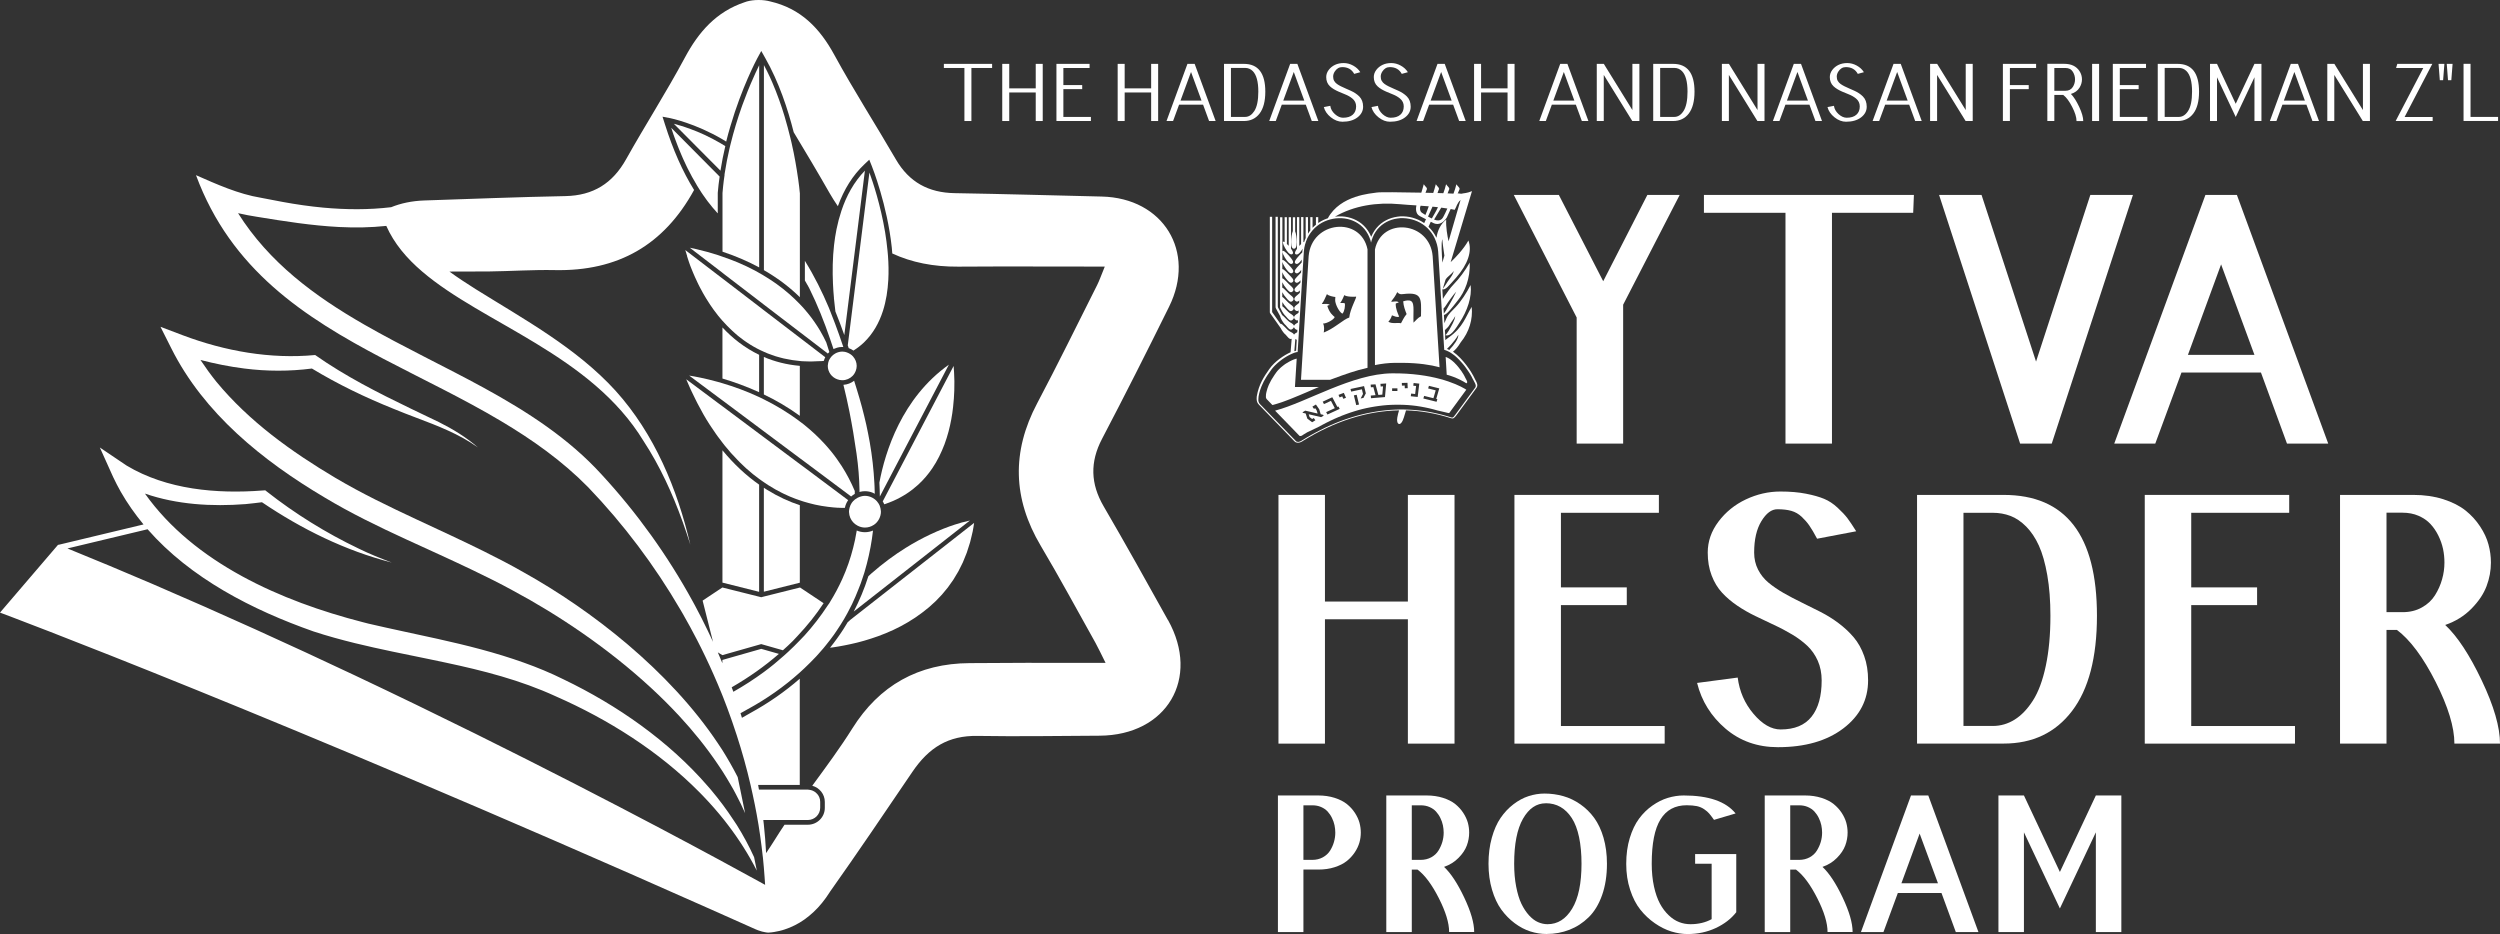 <svg width="356" height="133" viewBox="0 0 356 133" fill="none" xmlns="http://www.w3.org/2000/svg">
<rect x="0" y="0" width="356" height="133" fill="#333333" stroke="none"/>
<g clip-path="url(#clip0_226_520)">
<path d="M102.876 46.638V53.904C104.436 54.363 106.224 55.002 108.099 55.851V50.524C106.021 49.527 104.295 48.149 102.876 46.63V46.638Z" fill="white"/>
<path d="M102.594 24.312C102.782 23.105 103.017 21.937 103.284 20.808C103.056 20.667 102.829 20.527 102.601 20.395C101.809 19.928 101.025 19.53 100.296 19.188C99.598 18.861 98.931 18.596 98.336 18.378C97.308 17.996 96.477 17.763 95.952 17.623L101.159 22.863L102.594 24.304V24.312Z" fill="white"/>
<path d="M99.229 26.376C99.292 26.477 99.355 26.578 99.418 26.68C99.567 26.913 99.708 27.147 99.857 27.373C99.935 27.497 100.021 27.614 100.1 27.731C100.249 27.949 100.398 28.151 100.547 28.362C100.625 28.463 100.696 28.572 100.774 28.673C100.947 28.907 101.127 29.125 101.307 29.343C101.355 29.397 101.402 29.46 101.449 29.522C101.676 29.795 101.896 30.044 102.123 30.293C102.154 30.324 102.178 30.348 102.209 30.379V27.451C102.272 26.672 102.366 25.901 102.476 25.145L100.829 23.487L95.583 18.199C95.685 18.511 95.795 18.83 95.897 19.142C95.959 19.313 96.014 19.476 96.077 19.64C96.21 19.998 96.336 20.356 96.477 20.699C96.547 20.878 96.618 21.057 96.689 21.236C96.822 21.556 96.948 21.867 97.081 22.171C97.151 22.334 97.222 22.506 97.3 22.669C97.449 22.996 97.598 23.316 97.747 23.627C97.802 23.744 97.857 23.868 97.92 23.985C98.132 24.406 98.343 24.811 98.555 25.2C98.594 25.27 98.633 25.332 98.673 25.402C98.853 25.722 99.025 26.033 99.206 26.329C99.214 26.345 99.229 26.368 99.237 26.384L99.229 26.376Z" fill="white"/>
<path d="M113.894 27.474C113.894 27.474 113.792 26.205 113.462 24.203C113.407 23.837 113.337 23.456 113.266 23.043C113.196 22.638 113.109 22.21 113.023 21.758C112.929 21.314 112.835 20.847 112.725 20.372C112.67 20.13 112.615 19.889 112.553 19.648C112.435 19.157 112.31 18.651 112.168 18.145C112.035 17.654 111.894 17.156 111.745 16.649C111.745 16.626 111.729 16.611 111.729 16.587C111.494 15.793 111.227 14.991 110.937 14.189C110.647 13.379 110.333 12.577 109.988 11.775C109.871 11.51 109.753 11.245 109.636 10.98C109.369 10.396 109.079 9.828 108.781 9.267V25.675V34.701V38.47C110.875 39.677 112.553 40.993 113.901 42.324V27.489L113.894 27.474Z" fill="white"/>
<path d="M108.773 56.17C110.467 56.988 112.215 57.985 113.894 59.215V52.097C111.996 51.934 110.294 51.482 108.773 50.836V56.178V56.17Z" fill="white"/>
<path d="M103.182 24.896C103.143 25.169 103.103 25.449 103.064 25.73C103.033 26.002 102.994 26.275 102.97 26.547C102.939 26.859 102.907 27.17 102.884 27.489V31.048V35.838C104.844 36.492 106.585 37.255 108.106 38.08V34.451V24.857V9.291C107.832 9.851 107.401 10.755 106.899 11.938C106.75 12.281 106.601 12.655 106.444 13.044C106.209 13.628 105.966 14.267 105.723 14.936C105.668 15.084 105.621 15.232 105.566 15.38C105.025 16.922 104.491 18.659 104.029 20.535C103.974 20.753 103.919 20.971 103.872 21.19C103.746 21.742 103.621 22.303 103.511 22.879C103.394 23.471 103.292 24.079 103.197 24.686C103.19 24.756 103.182 24.819 103.166 24.889L103.182 24.896Z" fill="white"/>
<path d="M120.716 49.161C120.763 49.301 120.81 49.434 120.857 49.574C121.1 49.66 121.327 49.776 121.531 49.924C122.08 49.574 122.582 49.192 123.021 48.772C124.323 47.518 125.193 45.961 125.742 44.24C125.962 43.547 126.127 42.83 126.252 42.098C126.378 41.366 126.448 40.611 126.495 39.855C126.558 38.718 126.534 37.566 126.448 36.421C126.432 36.188 126.409 35.962 126.385 35.728C126.299 34.825 126.182 33.929 126.04 33.065C125.397 29.21 124.3 25.924 123.805 24.569L122.723 33.213L120.724 49.161H120.716Z" fill="white"/>
<path d="M118.748 42.449C118.81 43.111 118.881 43.741 118.959 44.349C119.406 45.462 119.83 46.584 120.23 47.713L122.12 32.652L123.162 24.296C121.594 25.924 120.52 27.894 119.814 30.028C119.532 30.884 119.296 31.764 119.116 32.66C118.967 33.392 118.857 34.14 118.771 34.879C118.559 36.741 118.536 38.609 118.614 40.377C118.646 41.086 118.693 41.779 118.755 42.441L118.748 42.449Z" fill="white"/>
<path d="M97.834 36.468C97.857 36.546 97.889 36.632 97.912 36.717C97.936 36.795 97.967 36.873 97.99 36.959C98.022 37.052 98.053 37.145 98.085 37.247C98.116 37.332 98.147 37.426 98.179 37.519C98.218 37.62 98.249 37.722 98.288 37.823C98.328 37.924 98.367 38.025 98.406 38.127C98.445 38.236 98.492 38.345 98.539 38.454C98.579 38.563 98.626 38.664 98.673 38.781C98.72 38.898 98.775 39.014 98.822 39.131C98.869 39.248 98.916 39.357 98.971 39.474C99.026 39.598 99.081 39.723 99.143 39.84C99.198 39.957 99.253 40.081 99.308 40.198C99.371 40.323 99.433 40.455 99.496 40.587C99.559 40.712 99.614 40.829 99.684 40.953C99.755 41.086 99.826 41.226 99.904 41.358C99.967 41.483 100.037 41.6 100.1 41.724C100.178 41.872 100.272 42.02 100.359 42.168C100.429 42.285 100.492 42.394 100.563 42.511C100.672 42.69 100.79 42.877 100.908 43.056C100.986 43.181 101.072 43.305 101.151 43.43C101.3 43.648 101.449 43.866 101.606 44.084C101.684 44.185 101.762 44.286 101.841 44.395C101.958 44.551 102.076 44.715 102.202 44.87C102.202 44.87 102.202 44.878 102.209 44.886C102.296 44.995 102.39 45.104 102.476 45.205C102.594 45.353 102.719 45.501 102.845 45.641C102.852 45.657 102.868 45.665 102.884 45.68C102.97 45.774 103.064 45.875 103.158 45.976C103.284 46.117 103.409 46.257 103.542 46.389C103.652 46.498 103.77 46.615 103.88 46.724C104.013 46.856 104.146 46.989 104.287 47.113C104.405 47.222 104.531 47.331 104.648 47.44C104.789 47.565 104.938 47.69 105.079 47.814C105.205 47.915 105.338 48.017 105.472 48.118C105.621 48.235 105.777 48.351 105.934 48.468C106.068 48.569 106.209 48.663 106.35 48.756C106.514 48.865 106.679 48.974 106.844 49.076C106.985 49.169 107.134 49.255 107.283 49.34C107.456 49.442 107.636 49.535 107.808 49.629C107.902 49.675 108.004 49.73 108.099 49.776C108.153 49.808 108.216 49.839 108.271 49.862C108.436 49.94 108.6 50.018 108.765 50.088C108.789 50.096 108.812 50.111 108.836 50.119C108.992 50.189 109.157 50.259 109.322 50.329C109.518 50.407 109.73 50.477 109.934 50.555C110.098 50.617 110.263 50.672 110.435 50.727C110.647 50.797 110.875 50.851 111.094 50.913C111.267 50.96 111.431 51.007 111.612 51.046C111.847 51.1 112.09 51.147 112.341 51.186C112.513 51.217 112.678 51.256 112.851 51.279C113.125 51.318 113.407 51.35 113.69 51.381C113.76 51.381 113.823 51.396 113.894 51.404C113.98 51.412 114.066 51.427 114.16 51.435C114.294 51.443 114.435 51.443 114.568 51.451C114.819 51.466 115.07 51.474 115.329 51.474C115.399 51.474 115.462 51.474 115.533 51.474C115.533 51.474 115.533 51.474 115.54 51.474C115.862 51.474 116.191 51.451 116.521 51.435C116.685 51.427 116.842 51.435 117.015 51.42C117.117 51.42 117.218 51.396 117.313 51.389C117.36 51.209 117.43 51.03 117.516 50.867L114.568 48.608L113.894 48.094L108.773 44.177L108.106 43.663L102.884 39.661L102.209 39.147L97.591 35.611C97.591 35.611 97.591 35.635 97.598 35.642C97.614 35.705 97.63 35.759 97.653 35.829C97.669 35.884 97.685 35.946 97.708 36.001C97.732 36.071 97.747 36.141 97.771 36.219C97.794 36.289 97.818 36.359 97.841 36.437L97.834 36.468Z" fill="white"/>
<path d="M102.876 38.851L108.099 42.854L108.765 43.368L113.886 47.285L114.56 47.799L117.885 50.345C117.956 50.267 118.018 50.197 118.097 50.127C117.956 49.676 117.815 49.216 117.666 48.772C117.43 48.274 117.148 47.713 116.795 47.114C116.56 46.717 116.293 46.296 115.995 45.868C115.846 45.65 115.689 45.432 115.525 45.214C115.235 44.832 114.913 44.435 114.568 44.038C114.521 43.983 114.474 43.921 114.419 43.866C114.254 43.679 114.074 43.492 113.894 43.306C112.976 42.348 111.894 41.382 110.608 40.455C110.036 40.043 109.424 39.646 108.773 39.256C108.718 39.225 108.671 39.186 108.616 39.155C108.451 39.062 108.279 38.968 108.106 38.867C107.91 38.758 107.714 38.641 107.51 38.532C106.75 38.127 105.934 37.738 105.064 37.372C104.374 37.084 103.644 36.811 102.884 36.554C102.68 36.484 102.492 36.414 102.288 36.344C102.264 36.344 102.241 36.328 102.217 36.32C101.253 36.009 100.241 35.728 99.167 35.479C98.861 35.409 98.54 35.347 98.226 35.277L102.217 38.337L102.892 38.851H102.876Z" fill="white"/>
<path d="M114.882 40.424C114.921 40.486 114.96 40.541 114.999 40.603C115.062 40.704 115.133 40.829 115.258 41.086C116.403 43.391 117.367 45.821 118.214 48.297C118.379 48.772 118.544 49.239 118.693 49.714C118.724 49.699 118.748 49.683 118.779 49.668C118.912 49.605 119.053 49.559 119.202 49.512C119.414 49.45 119.634 49.411 119.869 49.411C119.892 49.411 119.916 49.411 119.932 49.411C119.955 49.411 119.979 49.411 120.002 49.411C120.034 49.411 120.057 49.411 120.089 49.418C120.065 49.356 120.049 49.294 120.026 49.231C119.853 48.718 119.673 48.211 119.5 47.697C119.124 46.63 118.724 45.564 118.301 44.512C118.214 44.294 118.128 44.069 118.042 43.85C117.085 41.577 115.979 39.342 114.615 37.145V39.941C114.662 40.027 114.693 40.097 114.733 40.151C114.795 40.268 114.85 40.346 114.889 40.416L114.882 40.424Z" fill="white"/>
<path d="M121.994 52.113C121.994 51.591 121.79 51.124 121.469 50.758C121.375 50.649 121.265 50.556 121.147 50.47C121.061 50.408 120.975 50.361 120.881 50.306C120.786 50.26 120.692 50.221 120.59 50.182C120.504 50.151 120.418 50.119 120.324 50.104C120.23 50.088 120.136 50.081 120.034 50.073C120.034 50.073 119.971 50.065 119.932 50.065C119.932 50.065 119.932 50.065 119.924 50.065C119.728 50.065 119.54 50.104 119.359 50.158C119.234 50.197 119.108 50.244 118.999 50.306C118.959 50.33 118.92 50.345 118.889 50.369C118.716 50.47 118.559 50.594 118.426 50.742C118.395 50.781 118.363 50.812 118.332 50.852C118.222 50.992 118.128 51.14 118.05 51.303C118.05 51.311 118.042 51.327 118.034 51.334C117.948 51.544 117.901 51.778 117.885 52.02C117.885 52.051 117.877 52.082 117.877 52.105C117.877 52.977 118.434 53.717 119.21 54.005C119.438 54.091 119.681 54.145 119.94 54.145C120.52 54.145 121.037 53.904 121.414 53.523C121.626 53.304 121.775 53.047 121.876 52.759C121.947 52.557 121.994 52.339 121.994 52.105V52.113Z" fill="white"/>
<path d="M102.876 64.121V82.966L103.041 83.005L108.099 84.275V69.012C106.209 67.688 104.468 66.052 102.876 64.121Z" fill="white"/>
<path d="M121.72 70.343C121.72 70.203 121.72 70.055 121.72 69.915C121.186 68.653 120.567 67.477 119.877 66.395C119.649 66.037 119.406 65.686 119.163 65.344C118.606 64.565 118.01 63.841 117.383 63.163C116.497 62.197 115.548 61.325 114.568 60.531C114.513 60.492 114.466 60.445 114.411 60.406C114.239 60.274 114.066 60.142 113.893 60.017C112.223 58.748 110.474 57.712 108.773 56.871C108.545 56.762 108.326 56.653 108.106 56.544C106.24 55.672 104.452 55.041 102.884 54.574C102.656 54.504 102.429 54.441 102.209 54.379C100.382 53.873 98.939 53.608 98.139 53.483L102.209 56.52L102.884 57.019L108.106 60.92L108.773 61.419L113.893 65.242L114.568 65.741L121.202 70.701C121.359 70.561 121.531 70.436 121.72 70.327V70.343Z" fill="white"/>
<path d="M113.894 66.084L108.773 62.26L108.106 61.762L102.884 57.86L102.209 57.362L97.716 54.005C97.889 54.41 98.061 54.807 98.234 55.197C98.312 55.376 98.398 55.547 98.477 55.726C98.673 56.139 98.861 56.544 99.065 56.933C99.151 57.105 99.237 57.284 99.324 57.447C99.551 57.891 99.786 58.32 100.022 58.74C100.069 58.826 100.116 58.919 100.163 58.997C100.445 59.495 100.735 59.971 101.033 60.43C101.112 60.554 101.19 60.671 101.276 60.796C101.496 61.131 101.715 61.458 101.943 61.777C102.029 61.902 102.123 62.026 102.209 62.151C102.209 62.151 102.225 62.174 102.233 62.182C102.445 62.478 102.664 62.766 102.884 63.039C102.899 63.062 102.915 63.078 102.931 63.101C103.009 63.194 103.08 63.296 103.158 63.397C103.464 63.779 103.77 64.144 104.084 64.495C104.146 64.565 104.209 64.635 104.28 64.705C104.531 64.978 104.781 65.25 105.032 65.507C105.134 65.609 105.228 65.71 105.33 65.811C105.558 66.037 105.793 66.263 106.02 66.473C106.107 66.559 106.201 66.644 106.287 66.722C106.601 67.002 106.922 67.275 107.236 67.532C107.259 67.548 107.275 67.563 107.299 67.579C107.573 67.797 107.84 67.999 108.114 68.202C108.138 68.217 108.161 68.241 108.193 68.256C108.287 68.326 108.381 68.389 108.475 68.459C108.577 68.529 108.679 68.599 108.781 68.669C108.906 68.762 109.032 68.84 109.157 68.926C109.251 68.988 109.353 69.05 109.447 69.113C109.722 69.284 110.004 69.456 110.279 69.611C110.31 69.635 110.349 69.65 110.38 69.674C110.694 69.853 111 70.008 111.306 70.164C111.392 70.203 111.47 70.242 111.557 70.289C111.784 70.398 112.012 70.507 112.231 70.6C112.325 70.639 112.419 70.686 112.513 70.725C112.749 70.826 112.984 70.919 113.219 71.005C113.282 71.028 113.345 71.052 113.407 71.075C113.572 71.138 113.737 71.192 113.901 71.246C114.027 71.285 114.145 71.332 114.27 71.371C114.333 71.394 114.403 71.41 114.466 71.433C114.505 71.441 114.537 71.457 114.576 71.465C114.756 71.519 114.937 71.574 115.117 71.62C115.203 71.644 115.289 71.667 115.384 71.69C115.587 71.745 115.783 71.792 115.98 71.838C116.05 71.854 116.121 71.87 116.191 71.885C116.45 71.94 116.709 71.994 116.96 72.033C116.991 72.033 117.03 72.041 117.062 72.049C117.273 72.088 117.485 72.119 117.697 72.142C117.767 72.15 117.846 72.158 117.916 72.173C118.089 72.197 118.254 72.212 118.418 72.228C118.489 72.228 118.552 72.243 118.622 72.251C118.826 72.267 119.022 72.282 119.218 72.298C119.234 72.298 119.25 72.298 119.257 72.298C119.461 72.306 119.657 72.313 119.845 72.321C119.9 72.321 119.955 72.321 120.018 72.321C120.089 72.321 120.167 72.321 120.238 72.321C120.261 72.321 120.285 72.321 120.308 72.321C120.387 71.916 120.551 71.543 120.779 71.223L114.592 66.597L113.917 66.099L113.894 66.084Z" fill="white"/>
<path d="M125.28 70.724L135.121 51.926C128.416 56.692 126.048 64.323 125.225 68.723C125.264 69.401 125.28 70.07 125.288 70.724H125.28Z" fill="white"/>
<path d="M125.907 71.807C125.907 71.807 125.97 71.791 126.001 71.784C126.778 71.527 127.499 71.215 128.158 70.857C128.487 70.678 128.809 70.491 129.107 70.296C129.718 69.899 130.267 69.463 130.777 68.996C131.538 68.295 132.188 67.524 132.745 66.706C133.114 66.161 133.443 65.6 133.733 65.016C134.023 64.44 134.274 63.848 134.502 63.257C134.941 62.065 135.255 60.858 135.466 59.69C135.576 59.106 135.655 58.53 135.717 57.977C135.811 57.143 135.866 56.349 135.89 55.625C135.905 55.142 135.905 54.683 135.905 54.27C135.89 53.335 135.835 52.596 135.796 52.113L125.703 71.394C125.782 71.527 125.86 71.667 125.915 71.815L125.907 71.807Z" fill="white"/>
<path d="M121.971 64.604C122.222 66.364 122.363 68.092 122.394 69.798C122.394 69.883 122.394 69.977 122.394 70.063C122.394 70.063 122.457 70.039 122.488 70.031C122.708 69.977 122.935 69.946 123.163 69.946C123.562 69.946 123.947 70.024 124.292 70.172C124.386 70.21 124.472 70.265 124.566 70.312C124.566 69.961 124.551 69.611 124.535 69.253C124.535 69.097 124.519 68.941 124.511 68.785C124.409 66.854 124.19 64.915 123.853 62.984C123.704 62.151 123.539 61.317 123.359 60.484C123.17 59.651 122.966 58.818 122.747 57.992C122.527 57.167 122.284 56.341 122.033 55.524C121.9 55.087 121.759 54.651 121.626 54.215C121.202 54.55 120.677 54.76 120.104 54.799C120.41 56.053 120.7 57.315 120.951 58.576C121.351 60.593 121.688 62.602 121.971 64.604Z" fill="white"/>
<path d="M124.402 74.766C124.739 74.548 125.005 74.252 125.186 73.894C125.343 73.583 125.444 73.24 125.444 72.874C125.444 72.796 125.429 72.718 125.421 72.64C125.405 72.461 125.366 72.29 125.303 72.126C125.295 72.095 125.288 72.056 125.272 72.025C125.272 72.017 125.272 72.002 125.264 71.994C125.178 71.792 125.052 71.605 124.911 71.433C124.888 71.41 124.872 71.379 124.848 71.356C124.762 71.262 124.676 71.184 124.582 71.106C124.472 71.021 124.347 70.943 124.221 70.873C123.907 70.709 123.555 70.608 123.178 70.608C123.029 70.608 122.888 70.624 122.747 70.655C122.629 70.678 122.519 70.717 122.402 70.756C122.3 70.795 122.206 70.834 122.112 70.888C121.986 70.958 121.869 71.036 121.751 71.122C121.735 71.13 121.727 71.145 121.712 71.153C121.555 71.285 121.406 71.433 121.288 71.605C121.147 71.807 121.053 72.041 120.982 72.29C120.935 72.477 120.896 72.664 120.896 72.866C120.896 72.897 120.904 72.928 120.904 72.96C120.928 73.497 121.139 73.988 121.484 74.369C121.665 74.564 121.869 74.727 122.112 74.852C122.433 75.023 122.786 75.125 123.17 75.125C123.625 75.125 124.049 74.992 124.402 74.759V74.766Z" fill="white"/>
<path d="M137.042 74.377C136.721 74.463 136.36 74.572 135.968 74.704C134.98 75.023 133.78 75.483 132.431 76.121C131.349 76.635 130.181 77.258 128.95 78.029C127.405 78.995 125.774 80.179 124.103 81.643C123.954 81.775 123.805 81.915 123.656 82.055C123.076 83.885 122.363 85.56 121.571 87.086L138.117 74.12C137.834 74.182 137.481 74.268 137.05 74.385L137.042 74.377Z" fill="white"/>
<path d="M121.006 88.355L120.724 88.581C120.512 88.931 120.3 89.282 120.089 89.617C119.791 90.076 119.493 90.512 119.187 90.933C118.865 91.384 118.536 91.813 118.199 92.233C118.199 92.233 118.214 92.233 118.222 92.233C118.348 92.218 118.465 92.202 118.599 92.186C118.724 92.171 118.865 92.147 118.999 92.124C119.132 92.101 119.25 92.085 119.391 92.062C119.532 92.038 119.681 92.007 119.822 91.984C119.963 91.961 120.096 91.937 120.238 91.906C120.379 91.883 120.52 91.844 120.661 91.82C120.818 91.789 120.975 91.758 121.139 91.719C121.281 91.688 121.437 91.649 121.579 91.618C121.743 91.579 121.908 91.54 122.08 91.501C122.237 91.462 122.394 91.415 122.551 91.376C122.723 91.33 122.888 91.291 123.061 91.236C123.217 91.19 123.382 91.135 123.547 91.088C123.719 91.034 123.892 90.987 124.072 90.925C124.245 90.87 124.425 90.8 124.598 90.746C124.762 90.691 124.935 90.637 125.099 90.574C125.28 90.512 125.46 90.434 125.641 90.364C125.813 90.302 125.978 90.24 126.142 90.169C126.323 90.092 126.503 90.014 126.691 89.928C126.856 89.858 127.029 89.788 127.193 89.71C127.374 89.624 127.562 89.531 127.742 89.438C127.907 89.352 128.079 89.274 128.244 89.188C128.424 89.095 128.597 88.994 128.777 88.892C128.95 88.799 129.122 88.705 129.287 88.604C129.467 88.495 129.64 88.386 129.82 88.269C129.985 88.168 130.15 88.067 130.314 87.958C130.495 87.841 130.667 87.709 130.84 87.584C130.996 87.467 131.161 87.366 131.318 87.241C131.491 87.109 131.655 86.969 131.828 86.837C131.985 86.712 132.141 86.595 132.298 86.463C132.463 86.323 132.628 86.167 132.784 86.019C132.933 85.879 133.09 85.754 133.239 85.606C133.396 85.45 133.553 85.279 133.702 85.123C133.843 84.975 133.992 84.827 134.133 84.672C134.282 84.5 134.423 84.321 134.572 84.142C134.706 83.978 134.847 83.823 134.972 83.659C135.113 83.472 135.247 83.278 135.38 83.083C135.505 82.904 135.639 82.74 135.756 82.553C135.89 82.351 136.007 82.133 136.133 81.923C136.243 81.736 136.36 81.557 136.47 81.362C136.588 81.144 136.697 80.91 136.815 80.677C136.917 80.474 137.019 80.287 137.113 80.077C137.223 79.836 137.317 79.579 137.419 79.322C137.505 79.111 137.591 78.917 137.67 78.699C137.764 78.442 137.842 78.161 137.929 77.889C137.999 77.663 138.078 77.453 138.14 77.227C138.227 76.915 138.297 76.581 138.376 76.254C138.423 76.051 138.478 75.856 138.517 75.654C138.595 75.272 138.65 74.867 138.713 74.462L121.531 87.919L120.975 88.355H121.006Z" fill="white"/>
<path d="M108.773 69.455V84.259L113.784 83.005L113.894 82.974V71.939C112.419 71.456 110.859 70.756 109.259 69.767C109.094 69.665 108.938 69.556 108.773 69.455Z" fill="white"/>
<path d="M46.157 70.802C49.936 73.076 53.881 74.984 57.856 76.814C61.04 78.278 64.24 79.711 67.4 81.23C69.313 82.149 71.219 83.091 73.085 84.119C79.476 87.545 86.573 92.28 92.737 97.98C94.124 99.257 95.458 100.589 96.736 101.967C98.751 104.14 100.594 106.43 102.209 108.82C102.437 109.155 102.664 109.498 102.884 109.833C103.299 110.487 103.699 111.141 104.076 111.803C104.193 112.005 104.303 112.2 104.421 112.402C104.538 112.62 104.703 112.924 104.813 113.134C105.276 114.007 105.707 114.894 106.099 115.79L105.558 113.134L105.417 112.441L105.283 111.803L105.048 110.658C104.389 109.365 103.668 108.096 102.884 106.842C102.664 106.5 102.437 106.165 102.209 105.822C95.293 95.473 84.181 86.852 74.559 81.495C72.716 80.435 70.819 79.462 68.913 78.512C65.761 76.947 62.562 75.483 59.378 73.995C55.433 72.157 51.512 70.265 47.78 68.061C41.491 64.323 35.476 60.009 30.818 54.371C30.01 53.367 29.258 52.331 28.544 51.256C30.606 51.794 32.692 52.214 34.809 52.479C37.993 52.884 41.232 52.892 44.416 52.479C48.148 54.737 52.038 56.606 56.069 58.226C57.119 58.662 58.178 59.067 59.244 59.472C62.31 60.632 65.369 61.792 68.058 63.716C66.396 62.267 64.475 61.092 62.491 60.103C61.173 59.472 59.848 58.833 58.531 58.203C53.818 55.929 49.152 53.561 44.878 50.555C38.503 51.163 32.018 49.995 26.058 47.752L22.851 46.537L24.404 49.621C29.03 58.864 37.405 65.608 46.157 70.802Z" fill="white"/>
<path d="M166.324 88.316C163.305 82.888 160.285 77.461 157.157 72.095C155.29 68.887 155.196 65.803 156.929 62.493C160.191 56.271 163.359 49.987 166.473 43.687C170.362 35.83 165.657 28.19 156.882 27.988C149.903 27.824 142.924 27.622 135.945 27.505C132.22 27.443 129.46 25.94 127.578 22.708C124.692 17.732 121.571 12.88 118.818 7.834C116.74 4.018 114.035 1.207 109.667 0.202C109.212 0.078 108.648 0 108.028 0C107.409 0 106.836 0.078 106.389 0.202H106.373C106.373 0.202 106.319 0.226 106.287 0.234C106.201 0.257 106.13 0.288 106.052 0.311C102.029 1.651 99.496 4.517 97.528 8.2C94.901 13.106 91.882 17.81 89.161 22.669C87.24 26.111 84.479 27.848 80.496 27.925C73.791 28.058 67.086 28.323 60.389 28.548C58.648 28.611 57.08 28.945 55.7 29.506C52.516 29.888 49.278 29.864 46.055 29.569C44.118 29.389 42.181 29.109 40.275 28.759L37.139 28.159C33.955 27.637 30.826 26.228 27.909 24.943C32.896 38.423 43.326 45.174 54.594 51.093C60.146 54.005 65.902 56.723 71.305 59.939C75.798 62.61 80.064 65.624 83.766 69.393C88.808 74.65 93.223 80.529 96.901 86.837C97.01 87.031 97.128 87.226 97.238 87.413C97.936 88.628 98.61 89.866 99.253 91.112C99.441 91.486 99.637 91.852 99.818 92.225C100.672 93.939 101.472 95.683 102.217 97.443C102.319 97.692 102.421 97.941 102.523 98.183C102.594 98.346 102.656 98.51 102.727 98.673C102.782 98.806 102.837 98.946 102.892 99.078C102.923 99.148 102.954 99.226 102.978 99.296C103.378 100.301 103.746 101.306 104.107 102.326C104.186 102.536 104.256 102.746 104.327 102.956C104.531 103.548 104.727 104.14 104.923 104.732C105.675 107.053 106.334 109.412 106.883 111.787C106.938 112.005 106.985 112.231 107.032 112.457C107.079 112.675 107.134 112.901 107.181 113.127C107.385 114.053 107.573 114.988 107.746 115.93C107.801 116.218 107.84 116.499 107.895 116.787C107.934 117.013 107.973 117.231 108.012 117.456C108.177 118.484 108.326 119.512 108.451 120.54C108.506 120.984 108.561 121.436 108.608 121.88C108.616 121.965 108.624 122.043 108.64 122.129C108.734 123.04 108.812 123.951 108.875 124.862C108.898 125.244 108.93 125.618 108.953 125.999C108.93 125.991 108.914 125.976 108.891 125.968C108.891 125.968 108.883 125.968 108.875 125.96C108.82 125.929 108.757 125.89 108.695 125.859C108.687 125.859 108.679 125.851 108.663 125.843C108.483 125.742 108.287 125.633 108.083 125.524C105.315 123.998 100.453 121.35 93.999 117.939C86.902 114.194 77.884 109.529 67.635 104.452C62.224 101.773 56.476 98.985 50.477 96.15C41.326 91.828 31.602 87.405 21.675 83.138C17.683 81.424 13.645 79.742 9.606 78.099L21.016 75.366C27.117 82.343 35.962 86.868 44.651 89.92C46.596 90.559 48.572 91.096 50.556 91.587C54.092 92.451 57.668 93.152 61.221 93.884C61.958 94.04 62.703 94.188 63.44 94.351C68.811 95.496 74.112 96.843 79.139 99.156C86.604 102.435 93.834 106.982 99.614 112.831C99.778 112.994 99.935 113.158 100.092 113.321C101.166 114.435 102.186 115.595 103.143 116.802C103.315 117.02 103.488 117.246 103.66 117.472C105.221 119.512 106.601 121.677 107.769 123.974L107.385 122.067C106.664 120.478 105.84 118.952 104.915 117.472C104.774 117.246 104.617 117.028 104.468 116.802C103.495 115.315 102.429 113.882 101.276 112.512C101.119 112.325 100.963 112.138 100.798 111.959C95.215 105.503 87.843 100.387 80.252 96.742C78.418 95.831 76.52 95.044 74.591 94.359C70.591 92.926 66.443 91.891 62.279 90.964C58.978 90.232 55.676 89.554 52.446 88.799C52.171 88.729 51.905 88.651 51.63 88.589C40.056 85.614 27.65 80.171 20.64 70.288C25.203 71.862 30.167 72.157 34.966 71.784C35.751 71.714 36.527 71.612 37.303 71.519C42.957 75.343 49.16 78.411 55.794 80.108C54.179 79.501 52.579 78.862 51.034 78.099C46.423 75.895 42.016 73.154 38.009 70.008L37.774 69.821L37.405 69.845C30.857 70.351 23.753 69.728 18.036 66.301C18.036 66.301 17.385 65.865 16.938 65.562C15.825 64.814 14.217 63.724 14.217 63.724L16.107 67.921C16.444 68.638 16.805 69.331 17.189 70.016C18.138 71.683 19.236 73.224 20.436 74.681L8.32 77.585C8.32 77.585 8.289 77.57 8.273 77.57C8.273 77.57 8.242 77.609 8.234 77.616L0 87.234C0 87.234 9.849 90.902 27.744 98.159C45.153 105.223 70.184 115.681 101.198 129.48C103.292 130.415 105.409 131.357 107.558 132.315C107.754 132.4 108.122 132.556 108.522 132.657C108.671 132.696 108.82 132.727 108.969 132.751C109.118 132.774 109.267 132.805 109.416 132.805C109.573 132.805 109.722 132.782 109.879 132.766C110.004 132.751 110.13 132.735 110.255 132.712C110.506 132.673 110.749 132.618 111 132.564C111.251 132.509 111.494 132.432 111.737 132.354C111.98 132.276 112.223 132.182 112.459 132.089C112.694 131.995 112.937 131.879 113.172 131.762C113.407 131.645 113.643 131.513 113.87 131.38C114.098 131.248 114.333 131.092 114.552 130.936C114.772 130.781 114.999 130.609 115.211 130.43C115.423 130.251 115.642 130.064 115.854 129.869C116.066 129.675 116.27 129.465 116.474 129.247C116.677 129.028 116.874 128.803 117.062 128.569C117.25 128.335 117.446 128.086 117.626 127.829C117.807 127.572 117.987 127.3 118.16 127.035C118.16 127.019 118.175 127.012 118.183 126.996C122.088 121.483 125.946 115.774 129.914 109.926C132.283 106.437 135.043 104.724 139.207 104.794C144.994 104.888 150.781 104.794 156.576 104.763C166.151 104.709 170.958 96.61 166.331 88.301L166.324 88.316ZM146.907 94.383C143.967 94.39 141.026 94.421 138.085 94.429C130.777 94.468 125.201 97.606 121.359 103.751C119.665 106.453 117.658 109.171 115.666 111.889C116.693 112.169 117.454 113.088 117.454 114.194V115.042C117.454 116.366 116.372 117.441 115.039 117.441H111.714C111.227 118.165 110.757 118.889 110.31 119.614C109.949 120.198 109.565 120.774 109.094 121.483C109.024 120.135 108.914 118.788 108.773 117.441C108.749 117.215 108.718 116.997 108.695 116.771H115.039C115.156 116.771 115.274 116.756 115.391 116.732C115.619 116.686 115.831 116.592 116.019 116.467C116.207 116.343 116.364 116.187 116.489 116C116.552 115.907 116.607 115.806 116.654 115.704C116.74 115.494 116.795 115.268 116.795 115.027V114.178C116.795 113.937 116.748 113.711 116.654 113.501C116.591 113.353 116.497 113.212 116.395 113.088C116.325 113.002 116.246 112.924 116.16 112.854C115.901 112.644 115.587 112.504 115.235 112.465C115.172 112.465 115.101 112.441 115.039 112.441H108.075C108.036 112.216 107.997 111.998 107.957 111.772H113.886V96.649C111.769 98.494 109.416 100.13 106.844 101.539C106.789 101.57 106.687 101.625 106.546 101.71C106.232 101.897 105.934 102.061 105.652 102.217C105.589 101.999 105.519 101.781 105.448 101.563C105.503 101.531 105.55 101.508 105.597 101.477C105.628 101.461 105.668 101.438 105.699 101.422C105.77 101.383 105.84 101.344 105.911 101.306C105.942 101.29 105.966 101.274 105.997 101.259C106.17 101.158 106.311 101.08 106.405 101.025C106.444 101.002 106.468 100.994 106.491 100.978C106.499 100.978 106.515 100.963 106.522 100.963C109.165 99.522 111.651 97.778 113.886 95.769C114.113 95.566 114.333 95.356 114.56 95.146C115.133 94.601 115.697 94.04 116.238 93.464C116.364 93.323 116.481 93.191 116.607 93.051C116.819 92.809 117.038 92.568 117.242 92.327C117.375 92.171 117.501 92.007 117.634 91.844C118.018 91.369 118.387 90.894 118.732 90.411C118.873 90.209 119.006 90.006 119.148 89.804C119.524 89.251 119.877 88.69 120.214 88.122C120.261 88.044 120.3 87.966 120.34 87.896C120.449 87.701 120.559 87.506 120.669 87.312C120.896 86.891 121.116 86.471 121.32 86.05C121.665 85.334 121.971 84.609 122.253 83.885C122.363 83.605 122.48 83.325 122.582 83.044C122.747 82.585 122.904 82.125 123.045 81.666C123.068 81.596 123.092 81.526 123.108 81.463C123.225 81.074 123.335 80.677 123.437 80.28C123.641 79.485 123.821 78.691 123.97 77.881C124.111 77.11 124.229 76.339 124.315 75.553C123.962 75.701 123.57 75.786 123.163 75.786C122.755 75.786 122.355 75.701 122.002 75.545C121.931 75.981 121.853 76.425 121.759 76.861C121.681 77.243 121.594 77.624 121.492 77.998C121.304 78.753 121.077 79.501 120.818 80.249C120.559 80.988 120.269 81.728 119.94 82.452C119.446 83.543 118.873 84.625 118.214 85.692C118.175 85.754 118.144 85.817 118.105 85.879C118.026 86.003 117.932 86.12 117.846 86.245C116.858 87.756 115.76 89.173 114.56 90.497C114.341 90.738 114.113 90.964 113.886 91.198C113.36 91.751 112.811 92.288 112.255 92.802C112.059 92.981 111.87 93.152 111.674 93.331C110.741 94.165 109.777 94.967 108.765 95.706C108.075 96.213 107.361 96.703 106.64 97.17C105.919 97.638 105.181 98.082 104.429 98.51C104.35 98.3 104.272 98.089 104.193 97.871C106.656 96.454 108.906 94.858 110.914 93.113L108.404 92.397L103.056 93.923L102.868 93.978V94.445C102.798 94.274 102.727 94.11 102.656 93.939C102.507 93.588 102.366 93.246 102.217 92.895L102.327 92.965L102.868 93.292L107.165 92.07L108.397 91.719L111.486 92.599C111.972 92.163 112.451 91.727 112.898 91.275C113.133 91.042 113.345 90.8 113.564 90.567C114.96 89.087 116.215 87.53 117.281 85.894L114.545 84.072L113.925 83.659L111.149 84.353L108.757 84.952L108.397 85.046L108.091 84.968L102.868 83.659L102.194 84.103L100.053 85.528L101.535 91.4C101.292 90.878 101.049 90.356 100.798 89.835C100.218 88.628 99.614 87.428 98.979 86.253C98.877 86.058 98.767 85.855 98.657 85.661C95.089 79.135 90.713 73.03 85.663 67.563C80.974 62.416 75.108 58.631 68.929 55.243C63.291 52.16 57.402 49.395 51.889 46.233C44.776 42.153 38.323 37.379 33.9 30.355C34.817 30.565 35.735 30.744 36.629 30.877C40.479 31.508 44.361 32.123 48.266 32.325C49.395 32.38 50.524 32.403 51.661 32.38C52.775 32.356 53.889 32.286 55.01 32.169C56.116 34.661 57.896 36.772 60.123 38.672C68.811 46.109 84.166 50.485 91.662 62.836C93.968 66.364 95.748 70.242 97.183 74.237C97.206 74.291 97.222 74.353 97.246 74.408C97.614 75.452 97.975 76.503 98.304 77.562C96.454 69.642 93.199 61.777 87.647 55.633C82.08 49.52 74.583 45.447 67.706 41.156C66.482 40.377 65.212 39.56 63.997 38.672C65.957 38.672 67.792 38.672 69.619 38.656C72.74 38.617 75.869 38.399 78.982 38.462C88.008 38.649 94.54 34.895 98.838 27.053C97.222 24.46 95.834 21.337 94.681 17.685L94.344 16.618L95.45 16.828C95.52 16.844 98.994 17.553 102.9 19.85C103.072 19.951 103.245 20.06 103.409 20.161C103.597 19.398 103.801 18.666 104.013 17.958C105.636 12.436 107.699 8.566 107.824 8.325L108.404 7.258L109 8.317C110.914 11.697 112.184 15.505 113.023 18.83C114.748 21.703 116.474 24.577 118.128 27.489C118.505 28.151 118.905 28.766 119.312 29.366C120.183 26.968 121.43 24.966 123.061 23.424L123.782 22.739L124.151 23.658C124.237 23.884 126.339 29.179 126.989 35.23C127.021 35.526 127.036 35.806 127.06 36.094C129.805 37.371 132.926 37.994 136.439 37.971C143.23 37.924 150.013 37.963 157.321 37.963C156.765 39.326 156.545 39.972 156.239 40.58C153.408 46.202 150.64 51.864 147.692 57.432C144.045 64.323 144.218 71.013 148.201 77.718C150.907 82.273 153.416 86.938 156.004 91.556C156.427 92.319 156.788 93.113 157.431 94.39C153.604 94.39 150.248 94.39 146.892 94.39L146.907 94.383Z" fill="white"/>
<path d="M228.297 40.05L234.586 27.754H239.189L231.136 43.391V63.171H224.517V45.213L215.562 27.754H221.977L228.297 40.05Z" fill="white"/>
<path d="M242.647 27.754H272.54L272.438 30.3H260.872V63.171H254.253V30.3H242.64V27.754H242.647Z" fill="white"/>
<path d="M287.667 63.171L276.124 27.754H282.17L289.933 51.49L297.665 27.754H303.735L292.168 63.171H287.667Z" fill="white"/>
<path d="M318.532 27.754L331.541 63.171H325.668L321.959 53.047H310.643L306.91 63.171H301.068L314.054 27.754H318.532ZM316.289 37.636L311.561 50.532H321.033L316.281 37.636H316.289Z" fill="white"/>
<path fill-rule="evenodd" clip-rule="evenodd" d="M181.607 58.514L185.034 62.05L185.05 62.065H185.058L185.065 62.081H185.081L185.097 62.089H185.113H185.136H185.199L185.238 62.081H185.277L185.324 62.057L185.379 62.034L185.434 62.003L185.497 61.964L185.583 61.902L186.148 61.559L187.732 60.803L188.296 60.5L188.861 60.204L189.425 59.924L189.99 59.659L190.563 59.41L191.135 59.176L191.707 58.958L192.28 58.755L192.86 58.569L193.44 58.397L194.021 58.242L194.601 58.109L195.189 57.992L195.777 57.891L196.365 57.805L196.954 57.735L197.542 57.681L198.13 57.65L198.718 57.634H199.314L199.91 57.65L200.506 57.681L201.102 57.735L201.698 57.805L202.294 57.899L202.89 58.008L203.486 58.133L204.082 58.28L204.678 58.444L206.27 58.818C206.395 58.857 206.473 58.678 206.544 58.576L208.802 55.493C208.724 55.446 208.646 55.399 208.575 55.352C207.336 54.62 203.917 53.117 198.24 53.164C192.562 53.211 186.101 57.268 181.631 58.459L181.584 58.475L181.607 58.498V58.514ZM189.763 56.653L190.445 57.946L190.594 57.883L190.774 58.226L189.026 59.028L188.845 58.685L190.076 58.125L189.527 57.081L188.532 57.541L188.351 57.198L189.716 56.567L189.763 56.661V56.653ZM191.135 56.443L190.759 56.591L190.602 56.232L191.355 55.944H191.362L191.668 56.645L191.292 56.793L191.135 56.443ZM194.264 55.072L194.334 55.345L194.491 55.999C194.491 55.999 194.491 55.999 194.491 56.014L194.154 56.661L193.754 56.746L194.091 56.1C194.091 56.1 194.091 56.1 194.091 56.092L193.935 55.438L192.405 55.765L192.311 55.391L194.24 54.979L194.264 55.08V55.072ZM193.127 57.689L192.79 56.303L193.19 56.217L193.527 57.603L193.127 57.689ZM197.393 54.62L197.22 56.544C196.585 56.591 195.879 56.661 195.228 56.707L195.197 56.326L195.871 56.271L195.566 55.127L195.213 55.15L195.181 54.768C195.424 54.753 195.652 54.745 195.871 54.729L196.279 56.24L196.844 56.193L196.946 55.017L196.609 55.041L196.577 54.659C196.859 54.636 197.118 54.628 197.393 54.605V54.62ZM200.043 54.901L199.635 54.916L199.62 54.535L200.427 54.511L200.459 55.275L200.043 55.29L200.028 54.916L200.043 54.901ZM201.878 56.528L200.898 56.427L200.945 56.045L201.517 56.108L201.651 54.963L201.251 54.924L201.298 54.542L202.106 54.628L201.878 56.536V56.528ZM204.521 56.801L204.678 56.84L204.568 57.214L202.686 56.746L202.796 56.373L204.121 56.707L204.442 55.586L203.368 55.313L203.478 54.94L204.952 55.306L204.521 56.801ZM187.849 58.249L188.069 58.989C188.187 59.012 188.296 59.044 188.414 59.067L188.492 59.184L188.132 59.402C187.543 59.262 186.947 59.121 186.359 58.989L186.485 59.386L186.846 59.667L187.081 59.526L187.308 59.846L187.183 59.924L186.846 60.126L186.163 59.612L185.928 58.88C185.803 58.849 185.677 58.818 185.552 58.794C185.552 58.794 185.544 58.794 185.536 58.794L185.481 58.717C185.481 58.717 185.505 58.701 185.52 58.685L185.865 58.475C186.453 58.615 187.042 58.748 187.63 58.888L187.489 58.428L187.285 58.125L187.112 58.226L186.885 57.907L187.347 57.626L187.387 57.603L187.841 58.257L187.849 58.249ZM198.992 55.679H198.24V55.298H198.992V55.679Z" fill="white"/>
<path fill-rule="evenodd" clip-rule="evenodd" d="M204.991 52.292L204.011 36.476C203.596 31.546 196.742 30.861 195.793 35.526V51.988C196.734 51.794 197.691 51.677 198.655 51.669C199.039 51.661 199.408 51.661 199.769 51.669C202.019 51.692 203.705 51.949 204.991 52.3V52.292ZM199.181 43.072C199.008 43.157 198.977 43.103 198.749 43.235C198.734 43.998 199.047 44.606 199.236 45.089C198.945 45.236 198.483 44.995 198.216 44.902C198.106 45.244 197.926 45.602 197.699 45.805C198.169 46.155 199.047 45.914 199.502 46.031C199.737 45.618 199.886 45.229 200.302 44.723C200.09 44.201 199.855 43.57 199.816 42.908C199.949 42.869 200.333 42.737 200.702 42.791C201.525 42.924 201.212 44.131 201.282 45.945C201.604 45.665 201.878 45.26 202.349 45.034C202.388 42.519 202.553 41.553 199.847 41.872C199.439 41.919 199.267 41.927 198.969 41.6C198.687 42.192 198.42 42.519 198.106 42.924C198.138 43.072 198.953 42.76 199.181 43.064V43.072Z" fill="white"/>
<path fill-rule="evenodd" clip-rule="evenodd" d="M189.41 54.083H185.261L186.351 36.475C186.775 31.445 193.77 30.744 194.734 35.51V52.377C193.048 52.751 191.425 53.335 189.896 53.904C189.731 53.966 189.574 54.028 189.41 54.083ZM189.386 43.422C189.112 43.461 189.19 43.476 189.01 43.562C189.316 44.582 189.81 44.917 190.061 45.151C189.919 45.54 188.916 46.077 188.398 46.077C188.618 46.42 188.555 47.059 188.5 47.354C190.037 46.755 191.362 45.431 192.131 45.221C192.264 43.959 193.237 42.339 193.103 42.238C192.946 42.285 191.692 42.285 191.433 42.02C191.347 42.152 191.135 42.83 190.829 43.141C191.3 43.149 191.386 43.126 191.519 43.227C191.535 43.578 191.504 44.247 191.174 44.66C190.908 44.613 190.327 43.788 190.155 42.993C190.108 42.791 190.139 42.464 190.155 42.293C189.872 42.261 189.182 42.137 188.955 41.88C188.665 42.487 188.555 42.846 188.233 43.258C188.273 43.367 189.198 43.141 189.371 43.445L189.386 43.422Z" fill="white"/>
<path fill-rule="evenodd" clip-rule="evenodd" d="M183.207 51.716L183.089 51.794L182.964 51.879L182.846 51.965L182.728 52.058L182.611 52.152L182.493 52.245L182.376 52.346L182.266 52.448L182.156 52.557L182.046 52.666L181.944 52.775L181.85 52.892L181.756 53.008L181.67 53.133L181.615 53.211L181.56 53.289L181.505 53.367L181.45 53.452L181.395 53.538L181.34 53.624L181.286 53.709L181.231 53.795L181.176 53.881L181.121 53.966L181.066 54.052L181.019 54.138L180.972 54.223L180.925 54.317L180.878 54.41L180.831 54.504L180.784 54.597L180.737 54.691L180.69 54.784L180.65 54.877L180.611 54.979L180.572 55.08L180.533 55.181L180.494 55.282L180.462 55.391L180.431 55.5L180.399 55.609L180.368 55.726L180.337 55.843L180.313 55.96L180.29 56.077L180.274 56.186V56.279L180.266 56.373V56.45V56.52V56.583L180.282 56.63V56.669L180.305 56.707L180.321 56.739L180.337 56.77L180.352 56.801L180.376 56.832L180.399 56.863L180.431 56.894L180.462 56.925L180.501 56.964L181.176 57.665H181.254L181.717 57.533L182.117 57.408L182.525 57.276L182.932 57.128L183.348 56.972L183.771 56.809L184.195 56.637L184.626 56.458L185.065 56.279L185.504 56.092L185.951 55.905L186.398 55.711L186.853 55.516L187.308 55.321L187.771 55.127L187.81 55.111H184.399L184.65 51.077H184.626L184.579 51.085L184.524 51.1L184.461 51.116L184.383 51.139L184.305 51.171L184.211 51.202L184.116 51.241L184.014 51.287L183.913 51.334L183.803 51.389L183.693 51.443L183.575 51.505L183.458 51.575L183.34 51.646L183.222 51.724L183.207 51.716Z" fill="white"/>
<path fill-rule="evenodd" clip-rule="evenodd" d="M182.603 43.609C182.901 43.788 183.372 44.434 183.795 44.684C184.344 45.003 184.375 45.299 184.038 45.563C183.701 45.828 183.419 45.392 183.121 45.057C182.917 44.894 182.556 44.388 182.407 44.006L182.282 43.772V30.939H182.611V37.06C182.611 37.06 182.627 37.044 182.634 37.036C182.823 36.92 183.434 37.628 183.842 38.072C184.25 38.516 184.226 38.742 184.015 38.874C183.795 39.007 183.544 38.828 183.207 38.384C182.972 38.088 182.689 37.597 182.603 37.293V38.329C182.823 38.267 183.411 38.983 183.826 39.388C184.258 39.809 184.25 40.05 184.007 40.214C183.764 40.369 183.505 40.144 183.176 39.715C182.972 39.482 182.713 39.069 182.595 38.757V39.637C182.854 39.661 183.395 40.362 183.811 40.712C184.273 41.109 184.273 41.366 184.007 41.553C183.74 41.74 183.481 41.452 183.16 41.055C182.979 40.86 182.736 40.494 182.595 40.19V40.961C182.87 41.047 183.379 41.732 183.803 42.044C184.297 42.417 184.305 42.682 184.015 42.9C183.724 43.111 183.458 42.776 183.144 42.394C182.979 42.231 182.752 41.911 182.595 41.608V42.285C182.885 42.425 183.372 43.087 183.795 43.367C184.313 43.718 184.336 43.998 184.022 44.232C183.709 44.473 183.434 44.084 183.128 43.726C182.979 43.593 182.768 43.297 182.603 43.009V43.609ZM184.783 50.135H184.752H184.697L184.626 50.15L184.548 50.166L184.462 50.189L184.36 50.22L184.25 50.259L184.132 50.306L184.007 50.361L183.881 50.415L183.748 50.477L183.615 50.547L183.473 50.617L183.332 50.695L183.183 50.781L183.034 50.874L182.885 50.968L182.736 51.069L182.587 51.17L182.438 51.279L182.289 51.396L182.14 51.513L181.991 51.638L181.85 51.762L181.709 51.895L181.568 52.027L181.435 52.167L181.309 52.307L181.184 52.455L181.066 52.603L180.956 52.759L180.886 52.86L180.815 52.962L180.745 53.063L180.674 53.164L180.603 53.265L180.533 53.366L180.462 53.468L180.4 53.569L180.337 53.67L180.274 53.771L180.211 53.88L180.149 53.989L180.086 54.099L180.023 54.208L179.96 54.316L179.905 54.433L179.851 54.55L179.796 54.667L179.741 54.784L179.686 54.908L179.631 55.033L179.584 55.157L179.537 55.282L179.49 55.414L179.443 55.547L179.404 55.679L179.364 55.819L179.325 55.96L179.294 56.1L179.262 56.248L179.231 56.396L179.208 56.544V56.668L179.192 56.785V56.894V56.988V57.073L179.215 57.151L179.231 57.221L179.255 57.283L179.278 57.338L179.302 57.385L179.333 57.431L179.364 57.478L179.404 57.525L179.443 57.572L179.49 57.618L179.537 57.665L184.524 62.797L184.556 62.828L184.587 62.851L184.618 62.875L184.658 62.89L184.697 62.906H184.744L184.791 62.922H184.846H184.909H184.971L185.042 62.89L185.112 62.867L185.191 62.836L185.269 62.797L185.356 62.75L185.457 62.68L186.1 62.291L186.736 61.925L187.379 61.574L188.022 61.239L188.665 60.92L189.316 60.617L189.966 60.336L190.617 60.071L191.276 59.822L191.935 59.596L192.593 59.386L193.252 59.191L193.911 59.02L194.577 58.864L195.244 58.732L195.911 58.615L196.577 58.514L197.244 58.436L197.91 58.374L198.585 58.335L199.259 58.311H199.933L200.608 58.335L201.282 58.374L201.957 58.436L202.631 58.514L203.305 58.615L203.98 58.74L204.654 58.888L205.328 59.051L206.003 59.238L206.693 59.448C206.96 59.534 207.077 59.23 207.234 59.059L209.971 55.329L210.018 55.274L210.049 55.235L210.073 55.197L210.096 55.157L210.112 55.119L210.128 55.087V55.056L210.143 55.025V54.994V54.963V54.924V54.885V54.846L210.128 54.799L210.112 54.753L210.096 54.706L210.081 54.659L210.057 54.612L210.034 54.558L210.01 54.503L209.979 54.449L209.947 54.394L209.916 54.332L209.885 54.27L209.853 54.208L209.822 54.145L209.783 54.075L209.743 54.005L209.704 53.935L209.665 53.857L209.626 53.779L209.594 53.709L209.563 53.647L209.516 53.561L209.461 53.468L209.398 53.359L209.328 53.242L209.249 53.117L209.163 52.985L209.069 52.845L208.967 52.697L208.857 52.541L208.747 52.385L208.63 52.222L208.504 52.058L208.371 51.895L208.23 51.731L208.089 51.568L207.94 51.404L207.791 51.24L207.634 51.085L207.477 50.929L207.312 50.781L207.148 50.641L206.975 50.508L206.803 50.384L206.63 50.267L206.458 50.158L206.277 50.065L206.097 49.979L205.917 49.901L205.736 49.839L205.658 49.815L204.795 35.814L204.732 35.3L204.623 34.809L204.474 34.35L204.293 33.914L204.082 33.509L203.831 33.135L203.556 32.792L203.258 32.473L202.937 32.193L202.592 31.936L202.231 31.718L201.855 31.531L201.462 31.375L201.063 31.25L200.655 31.157L200.247 31.095L199.831 31.064H199.416L199.008 31.11L198.6 31.18L198.2 31.289L197.816 31.43L197.447 31.601L197.095 31.811L196.757 32.053L196.444 32.333L196.154 32.644L195.895 32.995L195.667 33.376L195.471 33.797L195.315 34.248L195.236 34.544L195.166 34.248L195.001 33.797L194.805 33.376L194.577 32.995L194.319 32.644L194.028 32.333L193.715 32.053L193.378 31.811L193.025 31.601L192.656 31.43L192.272 31.289L191.872 31.18L191.464 31.11L191.056 31.071H190.641L190.225 31.095L189.817 31.157L189.41 31.25L189.01 31.375L188.618 31.531L188.241 31.718L187.881 31.936L187.536 32.193L187.214 32.473L186.916 32.792L186.642 33.135L186.391 33.509L186.171 33.914L185.991 34.35L185.842 34.809L185.732 35.3L185.669 35.814L184.783 50.158V50.135ZM201.698 29.257C201.643 29.491 201.478 30.425 202.184 30.775C202.505 30.931 202.803 31.087 203.062 31.219L202.803 31.772L202.741 31.725L202.364 31.492L201.972 31.297L201.564 31.134L201.149 31.001L200.725 30.9L200.294 30.838L199.863 30.806H199.431L199 30.853L198.577 30.931L198.161 31.04L197.753 31.188L197.361 31.375L196.985 31.593L196.632 31.85L196.303 32.146L195.997 32.481L195.722 32.847L195.479 33.252L195.275 33.688L195.26 33.735L195.244 33.688L195.04 33.252L194.797 32.847L194.523 32.481L194.217 32.146L193.887 31.85L193.534 31.593L193.158 31.375L192.766 31.188L192.358 31.04L191.943 30.931L191.519 30.853L191.088 30.814H190.657L190.225 30.838L190.076 30.861C192.821 29.272 196.083 28.774 199.345 29.078C200.059 29.148 200.867 29.195 201.706 29.249L201.698 29.257ZM203.423 32.278L203.744 31.578C203.933 31.679 204.199 31.803 204.199 31.803C204.881 32.084 205.54 31.718 206.019 30.986L206.575 29.763C206.771 29.802 206.96 29.841 207.148 29.88C207.43 29.413 207.461 28.953 207.987 28.47L206.277 34.358C206.105 33.61 205.877 32.309 205.94 31.266C205.172 31.881 204.717 32.753 204.552 33.859L204.529 33.812L204.301 33.392L204.042 33.003L203.752 32.644L203.439 32.317L203.423 32.302V32.278ZM207.548 27.614L207.759 27.146C207.861 26.936 207.877 26.843 207.775 26.71C207.642 26.539 207.469 26.383 207.391 26.243C207.336 26.446 207.336 26.492 207.21 26.897C207.163 27.053 207.077 27.294 206.975 27.575C206.701 27.559 206.411 27.551 206.136 27.536L206.293 27.139C206.395 26.928 206.411 26.835 206.309 26.703C206.175 26.531 206.003 26.375 205.924 26.235C205.87 26.438 205.87 26.485 205.744 26.89C205.705 27.03 205.626 27.248 205.532 27.512C205.266 27.505 204.991 27.497 204.701 27.489L204.827 27.139C204.929 26.928 204.944 26.835 204.842 26.703C204.709 26.531 204.536 26.375 204.458 26.235C204.403 26.438 204.403 26.485 204.278 26.89C204.238 27.03 204.176 27.232 204.097 27.474C203.737 27.466 203.368 27.458 202.992 27.45L203.109 27.139C203.211 26.928 203.227 26.835 203.125 26.703C202.992 26.531 202.819 26.375 202.741 26.235C202.686 26.438 202.686 26.485 202.56 26.89C202.505 27.069 202.451 27.256 202.396 27.435C199.471 27.372 196.467 27.341 196.044 27.419C195.322 27.551 190.86 27.762 189.08 31.087L188.947 31.126L188.539 31.289L188.147 31.484L187.771 31.718L187.716 31.757V30.916H187.387V31.998L187.065 32.278L186.908 32.442V30.916H186.587V32.816L186.461 32.971L186.257 33.275V30.916H185.928V33.89L185.787 34.233L185.724 34.435C185.724 34.435 185.646 34.467 185.606 34.49V30.908H185.277V34.755C185.191 34.833 185.105 34.926 185.018 35.02V30.916H184.689V35.424C184.689 35.424 184.673 35.44 184.673 35.448C184.32 35.938 184.36 36.141 184.532 36.219C184.705 36.297 184.94 36.219 185.293 35.728C185.363 35.627 185.434 35.518 185.505 35.401L185.457 35.744L185.442 35.946C185.199 36.164 184.901 36.491 184.681 36.764C184.305 37.231 184.328 37.449 184.524 37.55C184.72 37.659 184.963 37.527 185.308 37.06C185.332 37.029 185.356 36.998 185.379 36.959L185.356 37.379C185.136 37.597 184.893 37.87 184.697 38.08C184.289 38.524 184.313 38.75 184.524 38.882C184.736 39.007 184.971 38.851 185.293 38.438L185.269 38.82C185.081 39.014 184.877 39.232 184.705 39.404C184.266 39.824 184.281 40.066 184.516 40.221C184.72 40.354 184.932 40.214 185.199 39.91L185.175 40.268C185.018 40.432 184.854 40.595 184.712 40.72C184.25 41.117 184.25 41.366 184.516 41.553C184.705 41.685 184.901 41.576 185.112 41.351L185.089 41.709C184.963 41.833 184.838 41.95 184.72 42.036C184.226 42.41 184.218 42.674 184.509 42.885C184.681 43.009 184.846 42.947 185.018 42.783L184.995 43.134C184.901 43.219 184.814 43.29 184.728 43.352C184.211 43.702 184.187 43.983 184.501 44.216C184.65 44.333 184.791 44.302 184.932 44.201L184.909 44.551C184.854 44.598 184.791 44.637 184.736 44.668C184.187 44.987 184.156 45.283 184.493 45.548C184.618 45.641 184.728 45.649 184.838 45.602L184.814 45.945C184.814 45.945 184.767 45.976 184.736 45.984C184.469 46.124 184.313 46.264 184.266 46.405C184.234 46.249 184.077 46.101 183.787 45.945C183.348 45.719 182.878 45.057 182.572 44.863L181.991 43.788L181.96 43.632V30.877H181.639V43.718C181.639 43.788 181.662 43.866 181.701 43.936L182.297 45.026C182.329 45.314 182.642 45.821 182.893 46.124C182.956 46.194 183.027 46.272 183.105 46.334C183.395 46.646 183.685 47.144 184.046 46.848C184.156 46.763 184.226 46.669 184.258 46.576C184.281 46.677 184.36 46.786 184.485 46.88C184.579 46.958 184.665 46.981 184.752 46.965L184.728 47.308C184.485 47.417 184.336 47.541 184.273 47.658C184.218 47.518 184.054 47.386 183.779 47.261C183.207 47.004 182.627 46.015 182.336 46.116L181.152 44.442V30.869H180.823V44.434C180.823 44.536 180.831 44.551 180.894 44.637L182.36 46.708C182.548 47.098 182.901 47.549 183.074 47.658C183.332 47.923 183.599 48.398 183.936 48.242L183.779 50.158C182.838 50.586 181.537 51.443 180.745 52.557C180 53.616 179.247 54.753 178.964 56.435C178.886 57.213 179.09 57.447 179.357 57.72L184.344 62.859C184.579 63.101 185.05 63.147 185.583 62.758C189.99 60.032 194.577 58.514 199.228 58.436L199.094 58.895L198.977 59.448C198.781 60.468 199.479 60.905 199.918 59.425L200.216 58.436C202.341 58.498 204.474 58.864 206.607 59.55C206.912 59.651 207.061 59.596 207.438 59.075L210.159 55.36C210.669 54.807 210.159 54.332 209.806 53.522C209.539 52.993 208.363 51.1 206.905 50.08C207.226 49.839 207.595 49.426 208.002 48.756C209.218 47.261 209.751 45.47 209.571 43.702C208.708 45.065 208.371 46.592 206.317 48.04C206.12 48.18 205.956 48.305 205.822 48.429L205.775 47.721C206.285 47.907 206.811 47.619 207.806 45.992C208.967 44.248 209.626 42.262 209.414 40.587C208.849 41.701 208.034 42.939 207.281 43.733C206.748 44.294 206.285 44.668 205.987 45.299C205.862 45.571 205.76 45.805 205.681 46.023L205.611 44.855C206.05 44.754 206.622 44.022 207.587 42.783C208.598 41.553 209.383 39.645 209.289 37.395C208.606 38.586 207.822 39.645 206.983 40.51C206.473 41.039 206.12 41.592 205.76 42.098C205.65 42.262 205.548 42.417 205.47 42.573L205.391 41.249L205.407 41.203C205.87 41.296 206.254 40.759 207.328 39.567C209.006 37.652 209.673 35.79 209.1 34.248C208.442 35.471 207.109 36.834 206.764 37.145C206.701 37.208 206.638 37.262 206.575 37.325L209.61 27.217C208.849 27.536 208.528 27.481 208.081 27.59C207.979 27.567 207.791 27.551 207.563 27.528L207.548 27.614ZM206.105 29.685C205.893 30.16 205.705 30.573 205.572 30.799C205.446 31.048 205.156 31.648 204.215 31.266L205.234 29.568C205.532 29.607 205.822 29.646 206.105 29.693V29.685ZM204.764 29.506C204.466 30.183 204.066 30.768 203.893 31.11C203.705 31.032 203.541 30.939 203.352 30.838L203.988 29.428C204.246 29.451 204.513 29.475 204.772 29.506H204.764ZM203.454 29.381C203.282 29.872 203.117 30.316 202.976 30.612C202.678 30.425 202.466 30.285 202.466 30.285C202.137 30.043 202.207 29.529 202.239 29.459L202.302 29.296C202.686 29.319 203.07 29.35 203.454 29.381ZM205.462 41.094L205.846 39.824C205.846 39.824 205.862 39.793 205.877 39.778C206.097 39.388 206.779 39.007 207.007 38.578C206.936 39.209 206.222 39.887 205.846 40.564C205.689 40.821 205.564 40.992 205.462 41.109V41.094ZM205.681 36.398L205.391 37.402C205.328 36.281 205.179 34.513 205.399 34.062C205.376 34.373 205.556 35.502 205.681 36.398ZM205.791 47.744C205.917 47.658 206.073 47.456 206.309 47.082C206.685 46.405 207.156 45.641 207.226 45.018C206.999 45.455 206.615 45.906 206.395 46.295C206.262 46.537 206.058 46.716 205.838 46.926C205.807 46.958 205.775 46.989 205.752 47.012L205.799 47.752L205.791 47.744ZM206.395 49.839C206.395 49.839 206.442 49.769 206.466 49.73C207.093 49.052 207.665 48.297 207.673 47.666C207.446 48.102 206.897 48.788 206.607 49.107C206.434 49.301 206.254 49.473 206.05 49.683C206.16 49.73 206.277 49.776 206.387 49.839H206.395ZM205.595 44.676C205.681 44.567 205.783 44.419 205.909 44.216C206.269 43.554 206.858 42.651 207.367 41.53C206.999 41.911 206.175 43.048 205.94 43.438C205.822 43.624 205.713 43.78 205.556 43.936L205.603 44.668L205.595 44.676ZM184.563 49.948L184.658 48.375C184.595 48.367 184.532 48.336 184.469 48.281C184.469 48.281 184.462 48.273 184.454 48.266L184.313 50.01C184.399 49.979 184.485 49.956 184.556 49.94L184.563 49.948ZM183.254 30.931V34.739C183.34 34.817 183.426 34.91 183.513 35.004V30.931H183.842V35.401C183.842 35.401 183.858 35.417 183.858 35.424C184.211 35.915 184.171 36.117 183.999 36.203C183.826 36.281 183.591 36.203 183.246 35.712C182.893 35.222 182.556 34.49 182.729 34.412C182.776 34.389 182.846 34.412 182.932 34.474V30.931H183.262H183.254ZM184.422 32.917C184.563 33.244 184.658 33.929 184.658 34.467C184.658 35.206 184.477 35.417 184.258 35.417C184.038 35.417 183.858 35.206 183.858 34.467C183.858 33.914 183.96 33.221 184.101 32.901V30.939H184.43V32.917H184.422ZM182.674 35.728C182.854 35.627 183.466 36.289 183.842 36.756C184.218 37.223 184.195 37.441 183.999 37.55C183.803 37.659 183.56 37.527 183.215 37.06C182.87 36.6 182.485 35.829 182.666 35.736L182.674 35.728Z" fill="white"/>
<path fill-rule="evenodd" clip-rule="evenodd" d="M206.011 53.358L206.097 53.382L206.317 53.444L206.536 53.514L206.74 53.584L206.936 53.654L207.124 53.724L207.305 53.795L207.469 53.873L207.634 53.943L207.783 54.013L207.924 54.083L208.058 54.153L208.191 54.223L208.308 54.285L208.426 54.347L208.528 54.41L208.63 54.472L208.653 54.488L208.677 54.503L208.701 54.519L208.732 54.534L208.755 54.542L208.779 54.558L208.802 54.573L208.826 54.589L208.842 54.573L208.873 54.534L208.889 54.519L208.904 54.495L208.912 54.48L208.92 54.464V54.456L208.928 54.441V54.433V54.418V54.402V54.386V54.371L208.92 54.347L208.912 54.324L208.904 54.301L208.897 54.27L208.889 54.246L208.873 54.207L208.857 54.176L208.842 54.137L208.818 54.098L208.795 54.059L208.779 54.02L208.755 53.974L208.724 53.927L208.701 53.88L208.677 53.826L208.646 53.779L208.622 53.724L208.591 53.67L208.567 53.608L208.544 53.561L208.52 53.522L208.489 53.46L208.45 53.398L208.41 53.32L208.356 53.234L208.301 53.148L208.238 53.055L208.175 52.954L208.105 52.845L208.026 52.736L207.94 52.627L207.854 52.51L207.767 52.393L207.673 52.276L207.571 52.151L207.469 52.035L207.367 51.918L207.258 51.809L207.148 51.692L207.038 51.583L206.92 51.482L206.803 51.38L206.685 51.287L206.568 51.201L206.45 51.116L206.324 51.046L206.207 50.976L206.089 50.921L205.972 50.867L205.862 50.828L206.011 53.358Z" fill="white"/>
<path d="M134.408 9.096H141.277V9.68H138.329V17.233H137.333V9.68H134.408V9.096Z" fill="white"/>
<path d="M143.716 9.096V12.584H147.488V9.096H148.484V17.233H147.488V13.168H143.716V17.233H142.72V9.096H143.716Z" fill="white"/>
<path d="M155.353 17.233H150.436V9.096H155.157V9.68H151.424V12.117H154.106V12.694H151.424V16.649H155.345V17.226L155.353 17.233Z" fill="white"/>
<path d="M160.152 9.096V12.584H163.924V9.096H164.92V17.233H163.924V13.168H160.152V17.233H159.156V9.096H160.152Z" fill="white"/>
<path d="M166.112 17.233L169.092 9.096H170.119L173.107 17.233H172.173L171.319 14.905H167.9L167.045 17.233H166.112ZM169.601 10.248L168.104 14.329H171.099L169.601 10.248Z" fill="white"/>
<path d="M177.13 17.233H174.299V9.096H177.13C179.161 9.096 180.18 10.412 180.18 13.052C180.18 14.415 179.906 15.458 179.365 16.167C178.824 16.875 178.079 17.233 177.13 17.233ZM175.287 9.68V16.649H177.294C177.82 16.649 178.251 16.369 178.612 15.816C178.996 15.224 179.184 14.298 179.184 13.044C179.184 11.627 178.918 10.653 178.392 10.124C178.094 9.828 177.734 9.672 177.318 9.672H175.287V9.68Z" fill="white"/>
<path d="M180.737 17.233L183.717 9.096H184.744L187.732 17.233H186.799L185.944 14.905H182.525L181.67 17.233H180.737ZM184.234 10.248L182.736 14.329H185.732L184.234 10.248Z" fill="white"/>
<path d="M188.516 15.248L189.433 15.069C189.488 15.513 189.708 15.902 190.092 16.252C190.476 16.595 190.861 16.766 191.245 16.766C191.841 16.766 192.303 16.626 192.625 16.338C192.946 16.058 193.111 15.661 193.111 15.154C193.111 14.695 192.931 14.321 192.57 14.025C192.288 13.792 191.951 13.597 191.558 13.441C191.166 13.278 190.853 13.153 190.625 13.052C190.398 12.95 190.171 12.841 189.951 12.709C189.731 12.577 189.551 12.444 189.386 12.289C189.026 11.954 188.853 11.51 188.853 10.973C188.853 10.607 188.971 10.272 189.206 9.96C189.441 9.649 189.739 9.407 190.1 9.236C190.461 9.065 190.876 8.979 191.339 8.979C191.802 8.979 192.249 9.096 192.688 9.337C193.127 9.579 193.464 9.89 193.707 10.28L192.837 10.521C192.484 9.875 191.919 9.555 191.127 9.555C190.688 9.555 190.327 9.773 190.053 10.209C189.912 10.435 189.841 10.669 189.841 10.91C189.841 11.152 189.888 11.354 189.99 11.525C190.084 11.689 190.218 11.837 190.382 11.954C190.547 12.071 190.735 12.187 190.947 12.289C191.159 12.398 191.386 12.499 191.621 12.6C191.856 12.701 192.092 12.803 192.327 12.912C192.562 13.021 192.79 13.137 193.001 13.278C193.213 13.418 193.401 13.573 193.566 13.737C193.927 14.103 194.107 14.594 194.107 15.193C194.107 15.793 193.84 16.307 193.299 16.72C192.758 17.132 192.045 17.335 191.159 17.335C190.594 17.335 190.045 17.125 189.512 16.704C188.986 16.284 188.649 15.793 188.508 15.232L188.516 15.248Z" fill="white"/>
<path d="M195.299 15.248L196.216 15.069C196.271 15.513 196.499 15.902 196.875 16.252C197.259 16.595 197.644 16.766 198.028 16.766C198.624 16.766 199.086 16.626 199.408 16.338C199.729 16.058 199.894 15.661 199.894 15.154C199.894 14.695 199.714 14.321 199.353 14.025C199.071 13.792 198.734 13.597 198.341 13.441C197.949 13.278 197.636 13.153 197.4 13.052C197.165 12.95 196.946 12.841 196.726 12.709C196.506 12.577 196.326 12.444 196.161 12.289C195.801 11.954 195.628 11.51 195.628 10.973C195.628 10.607 195.746 10.272 195.981 9.96C196.216 9.649 196.514 9.407 196.875 9.236C197.236 9.065 197.651 8.979 198.114 8.979C198.577 8.979 199.024 9.096 199.463 9.337C199.902 9.579 200.239 9.89 200.482 10.28L199.612 10.521C199.259 9.875 198.694 9.555 197.902 9.555C197.463 9.555 197.102 9.773 196.828 10.209C196.687 10.435 196.616 10.669 196.616 10.91C196.616 11.152 196.663 11.354 196.765 11.525C196.867 11.697 196.993 11.837 197.157 11.954C197.322 12.071 197.51 12.187 197.722 12.289C197.934 12.39 198.161 12.499 198.396 12.6C198.632 12.701 198.867 12.803 199.102 12.912C199.337 13.021 199.565 13.137 199.776 13.278C199.988 13.418 200.176 13.573 200.341 13.737C200.702 14.103 200.882 14.594 200.882 15.193C200.882 15.793 200.616 16.307 200.074 16.72C199.533 17.132 198.82 17.335 197.934 17.335C197.369 17.335 196.82 17.125 196.295 16.704C195.769 16.284 195.432 15.793 195.291 15.232L195.299 15.248Z" fill="white"/>
<path d="M201.721 17.233L204.701 9.096H205.729L208.716 17.233H207.783L206.928 14.905H203.509L202.655 17.233H201.714H201.721ZM205.219 10.248L203.721 14.329H206.717L205.219 10.248Z" fill="white"/>
<path d="M210.904 9.096V12.584H214.676V9.096H215.672V17.233H214.676V13.168H210.904V17.233H209.908V9.096H210.904Z" fill="white"/>
<path d="M219.193 17.233L222.173 9.096H223.2L226.188 17.233H225.255L224.4 14.905H220.981L220.126 17.233H219.185H219.193ZM222.69 10.248L221.193 14.329H224.188L222.69 10.248Z" fill="white"/>
<path d="M232.438 17.233L228.376 10.669V17.233H227.38V9.096H228.383L232.453 15.676V9.096H233.449V17.233H232.43H232.438Z" fill="white"/>
<path d="M238.248 17.233H235.417V9.096H238.248C240.279 9.096 241.299 10.412 241.299 13.052C241.299 14.415 241.024 15.458 240.483 16.167C239.942 16.875 239.197 17.233 238.248 17.233ZM236.406 9.68V16.649H238.413C238.938 16.649 239.37 16.369 239.73 15.816C240.115 15.224 240.303 14.298 240.303 13.044C240.303 11.627 240.036 10.653 239.511 10.124C239.213 9.828 238.852 9.672 238.437 9.672H236.406V9.68Z" fill="white"/>
<path d="M250.254 17.233L246.192 10.669V17.233H245.196V9.096H246.2L250.27 15.676V9.096H251.266V17.233H250.246H250.254Z" fill="white"/>
<path d="M252.458 17.233L255.437 9.096H256.465L259.452 17.233H258.519L257.664 14.905H254.245L253.391 17.233H252.45H252.458ZM255.955 10.248L254.457 14.329H257.453L255.955 10.248Z" fill="white"/>
<path d="M260.237 15.248L261.154 15.069C261.209 15.513 261.436 15.902 261.813 16.252C262.197 16.595 262.581 16.766 262.966 16.766C263.562 16.766 264.024 16.626 264.346 16.338C264.667 16.058 264.832 15.661 264.832 15.154C264.832 14.695 264.652 14.321 264.291 14.025C264.008 13.792 263.671 13.597 263.279 13.441C262.887 13.278 262.573 13.153 262.338 13.052C262.103 12.95 261.883 12.841 261.664 12.709C261.444 12.577 261.264 12.444 261.099 12.289C260.738 11.954 260.566 11.51 260.566 10.973C260.566 10.607 260.684 10.272 260.919 9.96C261.154 9.649 261.452 9.407 261.813 9.236C262.174 9.065 262.589 8.979 263.052 8.979C263.514 8.979 263.961 9.096 264.401 9.337C264.84 9.579 265.177 9.89 265.42 10.28L264.55 10.521C264.197 9.875 263.632 9.555 262.84 9.555C262.401 9.555 262.04 9.773 261.766 10.209C261.625 10.435 261.554 10.669 261.554 10.91C261.554 11.152 261.601 11.354 261.703 11.525C261.805 11.697 261.93 11.837 262.095 11.954C262.26 12.071 262.448 12.187 262.66 12.289C262.871 12.39 263.099 12.499 263.334 12.6C263.569 12.701 263.805 12.803 264.04 12.912C264.275 13.021 264.503 13.137 264.714 13.278C264.926 13.418 265.114 13.573 265.279 13.737C265.64 14.103 265.82 14.594 265.82 15.193C265.82 15.793 265.553 16.307 265.012 16.72C264.471 17.132 263.758 17.335 262.871 17.335C262.307 17.335 261.758 17.125 261.233 16.704C260.707 16.284 260.37 15.793 260.229 15.232L260.237 15.248Z" fill="white"/>
<path d="M266.659 17.233L269.639 9.096H270.666L273.654 17.233H272.721L271.866 14.905H268.447L267.592 17.233H266.651H266.659ZM270.156 10.248L268.659 14.329H271.654L270.156 10.248Z" fill="white"/>
<path d="M279.904 17.233L275.842 10.669V17.233H274.846V9.096H275.849L279.919 15.676V9.096H280.915V17.233H279.896H279.904Z" fill="white"/>
<path d="M285.212 17.233V9.096H289.941V9.68H286.208V12.117H288.89V12.694H286.208V17.226H285.212V17.233Z" fill="white"/>
<path d="M292.537 13.511V17.226H291.541V9.088H293.94C294.944 9.088 295.666 9.431 296.12 10.124C296.356 10.482 296.473 10.879 296.473 11.307C296.473 11.712 296.356 12.109 296.12 12.491C295.854 12.912 295.454 13.207 294.897 13.379C295.297 13.776 295.681 14.383 296.073 15.209C296.458 16.034 296.654 16.712 296.654 17.241H295.697C295.697 16.704 295.493 16.034 295.077 15.224C294.662 14.414 294.246 13.854 293.807 13.519H292.537V13.511ZM292.537 9.68V12.927H294.121C294.591 12.927 294.944 12.74 295.179 12.374C295.383 12.047 295.485 11.689 295.485 11.307C295.485 10.926 295.383 10.568 295.179 10.233C294.952 9.859 294.599 9.68 294.121 9.68H292.537Z" fill="white"/>
<path d="M298.912 9.096V17.233H297.916V9.096H298.912Z" fill="white"/>
<path d="M305.782 17.233H300.865V9.096H305.593V9.68H301.861V12.117H304.543V12.694H301.861V16.649H305.782V17.226V17.233Z" fill="white"/>
<path d="M310.094 17.233H307.263V9.096H310.094C312.125 9.096 313.145 10.412 313.145 13.052C313.145 14.415 312.87 15.458 312.329 16.167C311.788 16.875 311.043 17.233 310.094 17.233ZM308.251 9.68V16.649H310.259C310.784 16.649 311.216 16.369 311.576 15.816C311.961 15.224 312.149 14.298 312.149 13.044C312.149 11.627 311.882 10.653 311.357 10.124C311.059 9.828 310.698 9.672 310.282 9.672H308.251V9.68Z" fill="white"/>
<path d="M315.701 11.004V17.233H314.705V9.096H315.701L318.367 14.78L321.034 9.096H322.03V17.233H321.034V11.004L318.367 16.657L315.701 11.004Z" fill="white"/>
<path d="M323.229 17.233L326.209 9.096H327.236L330.224 17.233H329.291L328.436 14.905H325.017L324.162 17.233H323.221H323.229ZM326.719 10.248L325.221 14.329H328.217L326.719 10.248Z" fill="white"/>
<path d="M336.466 17.233L332.404 10.669V17.233H331.408V9.096H332.412L336.482 15.676V9.096H337.478V17.233H336.458H336.466Z" fill="white"/>
<path d="M345.076 9.68H341.203L341.375 9.096H346.362L342.418 16.657H346.41V17.233H341.14L345.076 9.68Z" fill="white"/>
<path d="M348.08 9.096L347.899 11.424H347.429L347.249 9.096H348.072H348.08ZM349.248 9.096L349.068 11.424H348.597L348.417 9.096H349.24H349.248Z" fill="white"/>
<path d="M351.805 16.649H355.726V17.226H350.809V9.088H351.805V16.649Z" fill="white"/>
<path d="M188.673 70.476V85.661H200.482V70.476H207.124V105.892H200.482V88.184H188.673V105.892H182.054V70.476H188.673Z" fill="white"/>
<path d="M237.049 105.892H215.656V70.476H236.225V73.022H222.275V83.644H231.653V86.167H222.275V103.385H237.049V105.908V105.892Z" fill="white"/>
<path d="M241.675 97.248L247.447 96.485C247.698 98.448 248.443 100.169 249.697 101.648C250.952 103.128 252.238 103.875 253.563 103.875C255.539 103.875 257.006 103.268 257.962 102.061C258.927 100.854 259.405 99.125 259.405 96.89C259.405 95.854 259.217 94.92 258.849 94.087C258.472 93.254 257.978 92.545 257.359 91.961C256.739 91.377 256.018 90.839 255.21 90.357C254.394 89.874 253.547 89.414 252.646 89.002C251.752 88.581 250.85 88.153 249.948 87.717C249.046 87.281 248.184 86.79 247.376 86.237C246.56 85.684 245.847 85.077 245.227 84.407C244.608 83.737 244.106 82.92 243.737 81.946C243.361 80.973 243.181 79.89 243.181 78.683C243.181 77.103 243.69 75.631 244.71 74.276C245.729 72.921 247.031 71.862 248.615 71.114C250.199 70.367 251.838 69.993 253.524 69.993C254.896 69.993 256.112 70.094 257.17 70.304C258.221 70.507 259.084 70.756 259.758 71.036C260.433 71.317 261.068 71.737 261.672 72.298C262.275 72.858 262.746 73.357 263.075 73.793C263.405 74.229 263.82 74.852 264.322 75.654L258.754 76.713C258.323 75.903 257.962 75.288 257.657 74.852C257.359 74.416 256.99 73.995 256.559 73.59C256.127 73.186 255.641 72.905 255.092 72.749C254.543 72.594 253.885 72.516 253.101 72.516C252.269 72.516 251.516 73.076 250.826 74.206C250.136 75.335 249.791 76.83 249.791 78.691C249.791 79.579 249.98 80.389 250.348 81.113C250.717 81.837 251.218 82.46 251.838 82.974C252.457 83.488 253.179 83.979 253.987 84.446C254.794 84.905 255.649 85.357 256.551 85.793C257.453 86.229 258.347 86.681 259.248 87.14C260.15 87.6 261.013 88.137 261.821 88.745C262.628 89.352 263.35 90.022 263.969 90.754C264.589 91.486 265.091 92.374 265.459 93.417C265.836 94.46 266.016 95.621 266.016 96.89C266.016 99.655 264.84 101.936 262.495 103.72C260.15 105.503 257.045 106.399 253.179 106.399C250.262 106.399 247.776 105.519 245.721 103.766C243.667 102.014 242.31 99.842 241.667 97.256L241.675 97.248Z" fill="white"/>
<path d="M285.322 105.892H272.987V70.476H285.322C294.176 70.476 298.606 76.215 298.606 87.686C298.606 93.627 297.422 98.152 295.062 101.243C292.701 104.343 289.455 105.885 285.322 105.885V105.892ZM279.598 73.022V103.377H283.778C284.891 103.377 285.926 103.073 286.883 102.474C287.847 101.874 288.718 100.963 289.494 99.748C290.271 98.533 290.882 96.89 291.321 94.819C291.76 92.755 291.98 90.38 291.98 87.693C291.98 85.536 291.831 83.605 291.533 81.9C291.235 80.194 290.835 78.793 290.341 77.702C289.847 76.612 289.235 75.701 288.53 74.984C287.816 74.268 287.071 73.762 286.287 73.466C285.503 73.17 284.672 73.022 283.778 73.022H279.598Z" fill="white"/>
<path d="M326.805 105.892H305.413V70.476H325.982V73.022H312.031V83.644H321.41V86.167H312.031V103.385H326.805V105.908V105.892Z" fill="white"/>
<path d="M339.838 89.718V105.892H333.22V70.476H343.665C345.225 70.476 346.645 70.678 347.931 71.091C349.217 71.504 350.268 72.041 351.091 72.695C351.914 73.349 352.605 74.112 353.169 74.969C353.734 75.826 354.134 76.682 354.361 77.539C354.596 78.395 354.706 79.252 354.706 80.109C354.706 81.246 354.502 82.367 354.087 83.465C353.671 84.571 352.957 85.638 351.938 86.673C350.919 87.709 349.672 88.488 348.197 88.994C349.938 90.621 351.671 93.261 353.404 96.906C355.137 100.55 356 103.548 356 105.885H349.507C349.507 103.548 348.613 100.62 346.833 97.1C345.053 93.588 343.21 91.12 341.328 89.703H339.838V89.718ZM339.838 73.022V87.172H342.128C343.155 87.172 344.073 86.954 344.873 86.502C345.68 86.058 346.3 85.474 346.747 84.758C347.194 84.041 347.531 83.286 347.75 82.499C347.978 81.713 348.088 80.911 348.088 80.101C348.088 79.462 348.025 78.824 347.892 78.185C347.758 77.554 347.539 76.924 347.233 76.293C346.927 75.67 346.551 75.109 346.104 74.626C345.657 74.143 345.084 73.746 344.402 73.45C343.72 73.154 342.959 73.007 342.128 73.007H339.838V73.022Z" fill="white"/>
<path d="M185.607 123.842V132.727H181.976V113.274H187.716C188.571 113.274 189.355 113.391 190.061 113.617C190.766 113.843 191.347 114.139 191.794 114.497C192.249 114.863 192.625 115.276 192.931 115.743C193.237 116.21 193.456 116.685 193.589 117.153C193.715 117.62 193.778 118.095 193.778 118.562C193.778 119.029 193.715 119.504 193.582 119.972C193.448 120.439 193.229 120.914 192.915 121.381C192.601 121.848 192.217 122.269 191.77 122.619C191.323 122.977 190.743 123.266 190.045 123.491C189.347 123.717 188.571 123.826 187.724 123.826H185.622L185.607 123.842ZM185.607 114.676V122.448H186.861C187.426 122.448 187.928 122.323 188.375 122.082C188.814 121.84 189.159 121.521 189.41 121.124C189.653 120.727 189.841 120.314 189.959 119.886C190.084 119.45 190.147 119.014 190.147 118.57C190.147 118.219 190.108 117.869 190.037 117.519C189.967 117.168 189.841 116.825 189.676 116.483C189.512 116.14 189.3 115.836 189.057 115.564C188.814 115.299 188.5 115.081 188.124 114.918C187.747 114.754 187.332 114.676 186.877 114.676H185.622H185.607Z" fill="white"/>
<path d="M201.039 123.842V132.727H197.408V113.274H203.149C204.003 113.274 204.788 113.391 205.493 113.617C206.199 113.843 206.779 114.139 207.226 114.497C207.673 114.863 208.058 115.276 208.363 115.743C208.669 116.21 208.889 116.685 209.022 117.153C209.148 117.62 209.21 118.095 209.21 118.562C209.21 119.185 209.1 119.8 208.873 120.408C208.646 121.015 208.254 121.599 207.689 122.168C207.132 122.736 206.442 123.164 205.634 123.445C206.591 124.34 207.548 125.789 208.497 127.79C209.446 129.791 209.924 131.434 209.924 132.719H206.356C206.356 131.434 205.87 129.83 204.889 127.899C203.909 125.968 202.906 124.613 201.863 123.834H201.047L201.039 123.842ZM201.039 114.676V122.448H202.294C202.858 122.448 203.36 122.323 203.807 122.082C204.246 121.84 204.591 121.521 204.835 121.124C205.078 120.727 205.266 120.314 205.391 119.886C205.517 119.45 205.58 119.014 205.58 118.57C205.58 118.219 205.54 117.869 205.47 117.519C205.399 117.168 205.274 116.825 205.109 116.483C204.944 116.14 204.733 115.836 204.49 115.564C204.246 115.299 203.933 115.081 203.556 114.918C203.18 114.754 202.764 114.676 202.31 114.676H201.055H201.039Z" fill="white"/>
<path d="M220.204 133C219.436 133 218.675 132.875 217.915 132.634C217.154 132.392 216.417 132.003 215.695 131.466C214.974 130.928 214.339 130.282 213.79 129.527C213.241 128.771 212.794 127.821 212.465 126.7C212.135 125.579 211.963 124.34 211.963 123.001C211.963 121.661 212.119 120.431 212.433 119.302C212.747 118.173 213.162 117.23 213.688 116.467C214.213 115.704 214.817 115.058 215.515 114.528C216.205 113.999 216.926 113.609 217.671 113.368C218.416 113.127 219.177 113.002 219.938 113.002C220.863 113.002 221.757 113.127 222.612 113.368C223.467 113.609 224.274 113.999 225.035 114.528C225.796 115.058 226.454 115.704 227.019 116.475C227.576 117.246 228.023 118.188 228.344 119.302C228.666 120.423 228.83 121.654 228.83 123.001C228.83 124.683 228.595 126.178 228.132 127.479C227.67 128.779 227.034 129.83 226.227 130.617C225.419 131.411 224.509 132.003 223.49 132.4C222.471 132.797 221.373 133 220.196 133H220.204ZM220.11 114.388C218.793 114.388 217.711 115.12 216.872 116.592C216.033 118.064 215.617 120.197 215.617 123.001C215.617 124.185 215.711 125.267 215.899 126.24C216.087 127.214 216.331 128.032 216.644 128.686C216.958 129.34 217.319 129.885 217.726 130.337C218.142 130.788 218.565 131.115 219.012 131.31C219.459 131.505 219.906 131.606 220.369 131.606C221.812 131.606 222.972 130.874 223.866 129.402C224.76 127.93 225.207 125.797 225.207 122.993C225.207 120.19 224.745 117.908 223.827 116.498C222.91 115.089 221.671 114.38 220.11 114.38V114.388Z" fill="white"/>
<path d="M241.393 121.622H247.243V129.9C246.514 130.835 245.541 131.582 244.326 132.151C243.11 132.719 241.769 133.008 240.303 133.008C239.558 133.008 238.789 132.883 237.997 132.642C237.213 132.4 236.429 132.011 235.653 131.473C234.876 130.936 234.194 130.298 233.59 129.542C232.986 128.787 232.5 127.845 232.132 126.708C231.755 125.571 231.575 124.34 231.575 123.009C231.575 121.677 231.74 120.447 232.077 119.341C232.414 118.235 232.853 117.316 233.402 116.576C233.951 115.836 234.578 115.221 235.3 114.715C236.021 114.209 236.751 113.843 237.503 113.617C238.256 113.391 239.009 113.274 239.762 113.274C243.306 113.274 245.769 114.131 247.149 115.836L244.075 116.748C243.792 116.35 243.565 116.054 243.392 115.852C243.22 115.65 242.985 115.447 242.679 115.237C242.373 115.027 242.028 114.879 241.636 114.793C241.236 114.715 240.758 114.668 240.185 114.668C238.531 114.668 237.284 115.338 236.453 116.685C235.621 118.032 235.206 120.135 235.206 123.001C235.206 124.184 235.315 125.267 235.527 126.24C235.739 127.214 236.029 128.031 236.382 128.686C236.735 129.34 237.15 129.885 237.629 130.336C238.099 130.788 238.601 131.115 239.119 131.31C239.636 131.512 240.17 131.606 240.718 131.606C241.863 131.606 242.875 131.364 243.738 130.889V122.993H241.385V121.607L241.393 121.622Z" fill="white"/>
<path d="M254.928 123.842V132.727H251.297V113.274H257.037C257.892 113.274 258.676 113.391 259.382 113.617C260.087 113.843 260.668 114.139 261.115 114.497C261.562 114.863 261.946 115.276 262.252 115.743C262.558 116.21 262.777 116.685 262.91 117.153C263.036 117.62 263.099 118.095 263.099 118.562C263.099 119.185 262.989 119.8 262.762 120.408C262.534 121.015 262.142 121.599 261.577 122.168C261.021 122.736 260.331 123.164 259.523 123.445C260.48 124.34 261.436 125.789 262.385 127.79C263.334 129.791 263.812 131.434 263.812 132.719H260.244C260.244 131.434 259.758 129.83 258.778 127.899C257.798 125.968 256.794 124.613 255.751 123.834H254.928V123.842ZM254.928 114.676V122.448H256.182C256.747 122.448 257.249 122.323 257.696 122.082C258.135 121.84 258.48 121.521 258.723 121.124C258.966 120.727 259.154 120.314 259.28 119.886C259.405 119.45 259.468 119.014 259.468 118.57C259.468 118.219 259.429 117.869 259.358 117.519C259.288 117.168 259.162 116.825 258.997 116.483C258.833 116.14 258.621 115.836 258.378 115.564C258.135 115.299 257.821 115.081 257.445 114.918C257.068 114.754 256.653 114.676 256.198 114.676H254.943H254.928Z" fill="white"/>
<path d="M274.587 113.274L281.731 132.727H278.508L276.469 127.167H270.251L268.204 132.727H264.997L272.125 113.274H274.587ZM273.356 118.702L270.76 125.781H275.967L273.356 118.702Z" fill="white"/>
<path d="M288.208 113.274L293.329 124.169L298.449 113.274H302.08V132.727H298.449V118.523L293.329 129.363L288.208 118.523V132.727H284.577V113.274H288.208Z" fill="white"/>
</g>
<defs>
<clipPath id="clip0_226_520">
<rect width="356" height="133" fill="white"/>
</clipPath>
</defs>
</svg>
